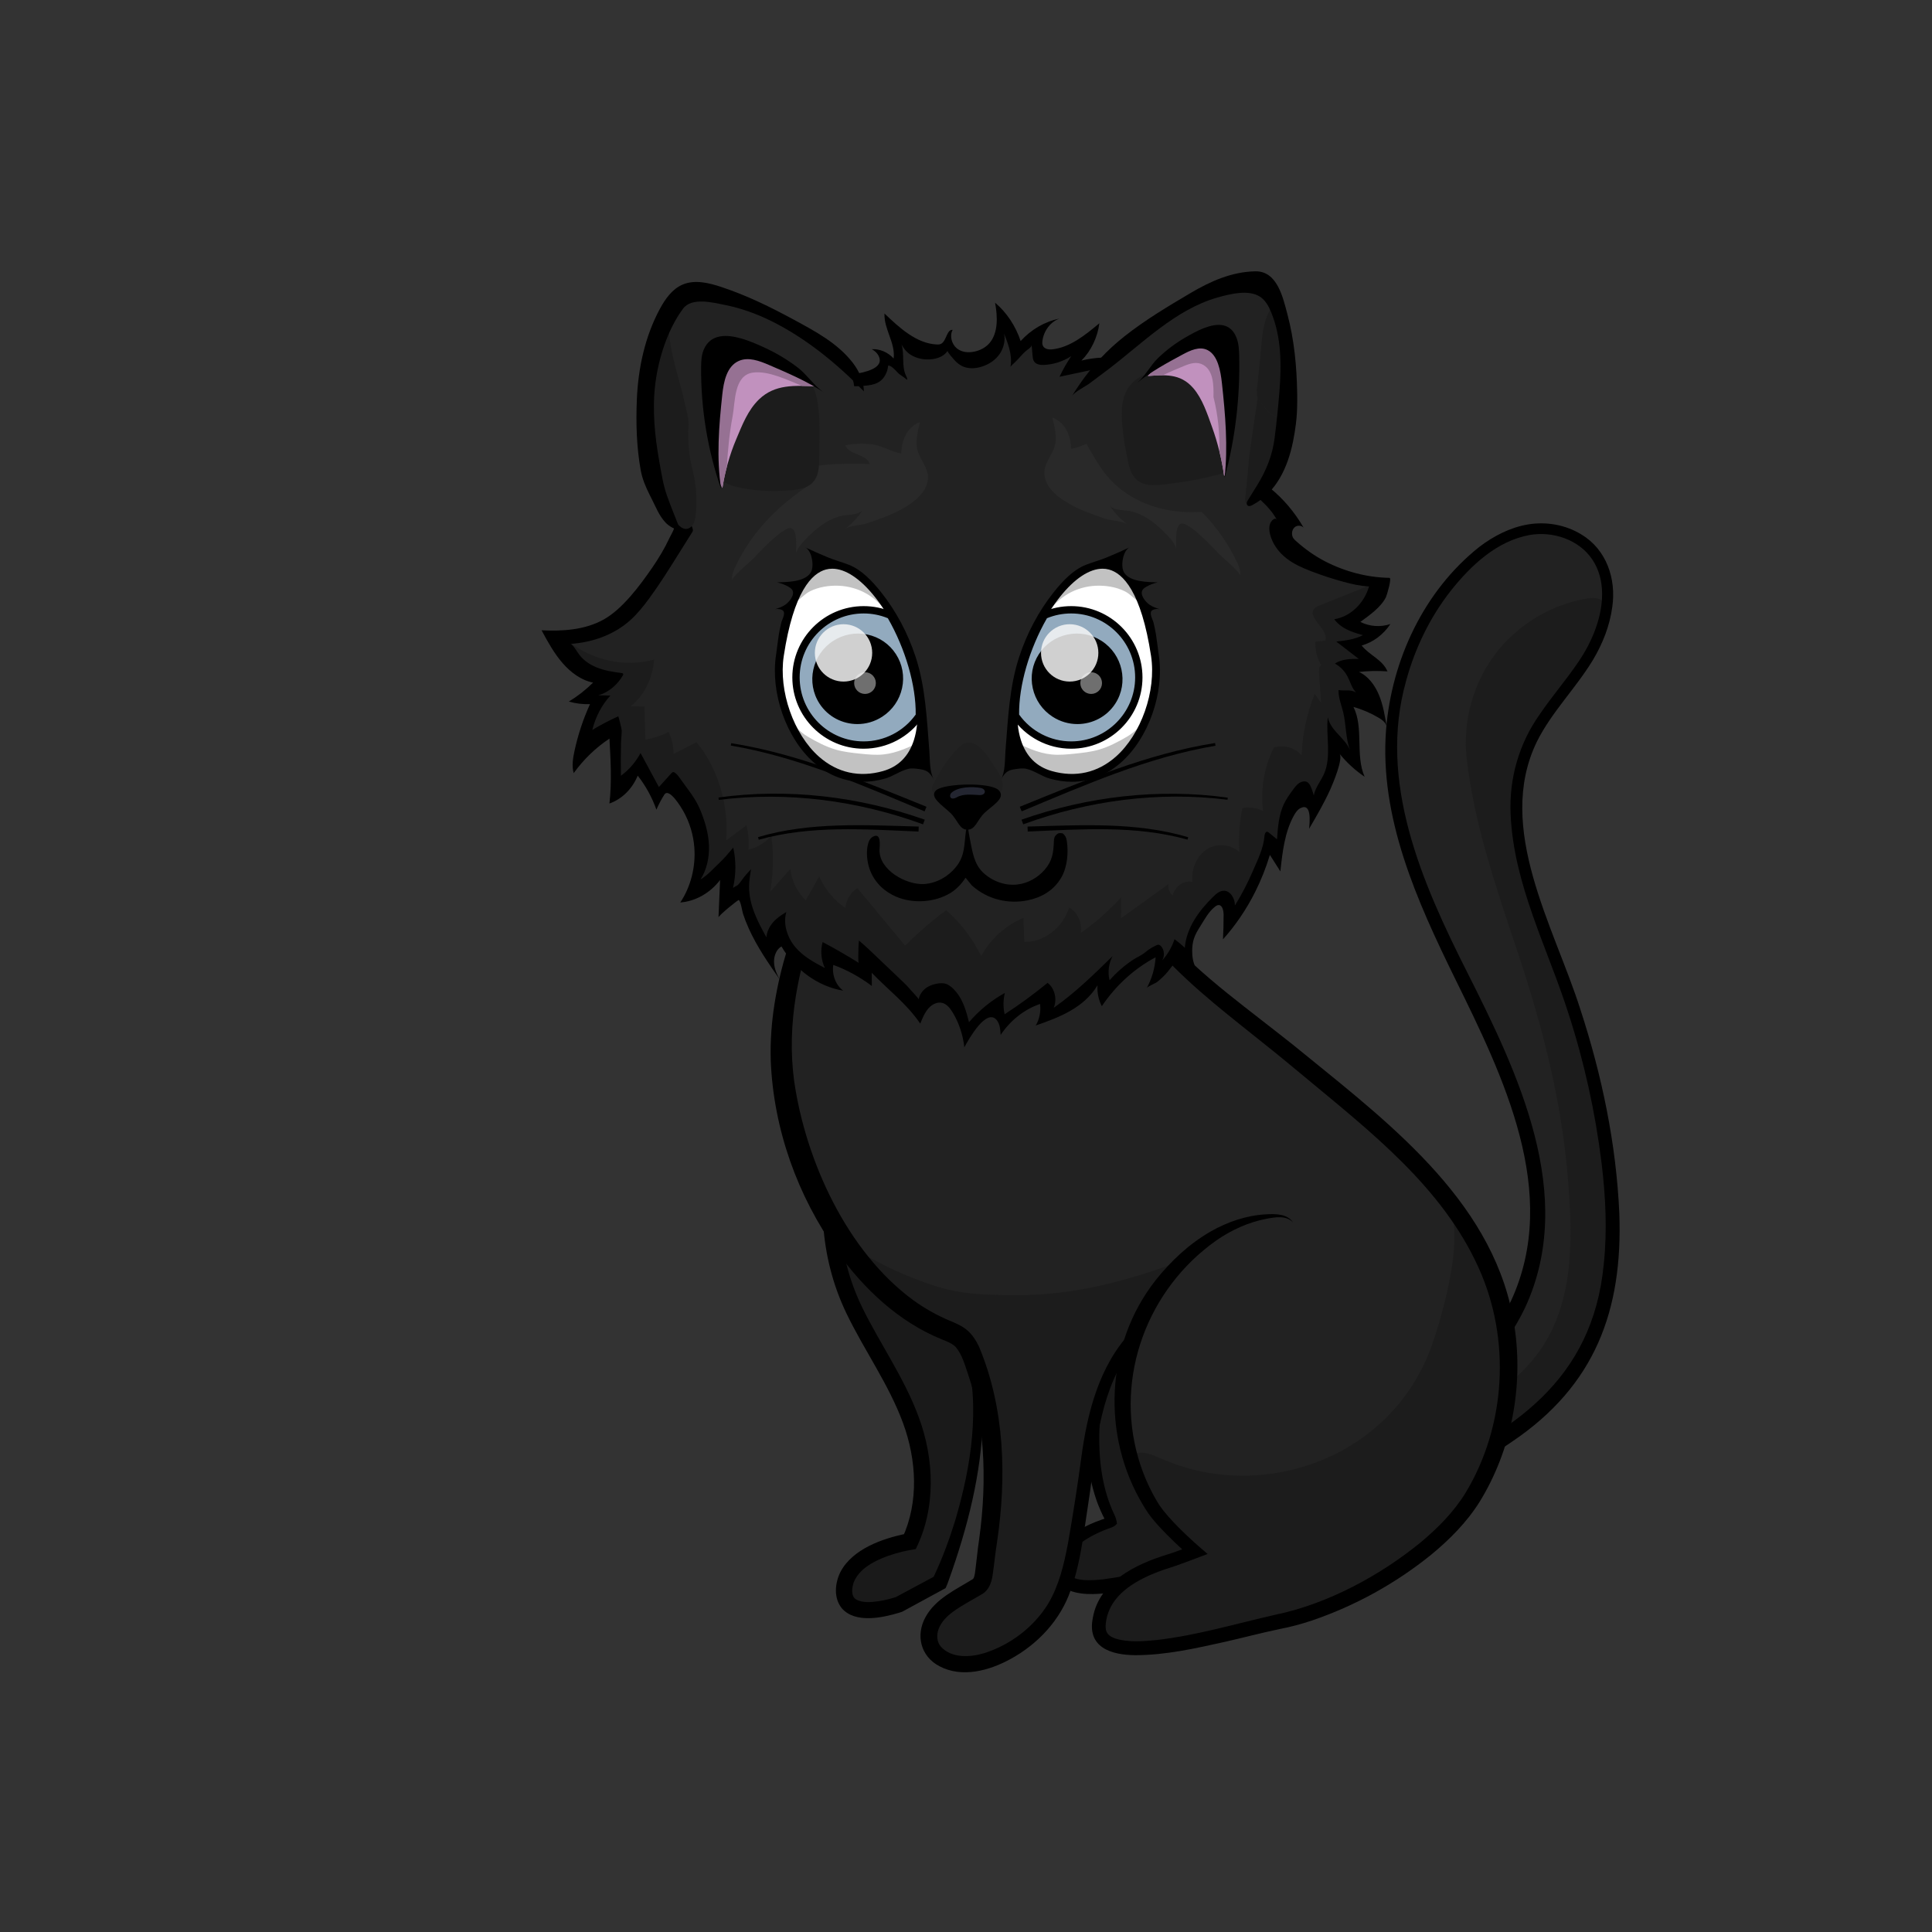 <?xml version="1.0" encoding="UTF-8"?> <svg xmlns="http://www.w3.org/2000/svg" xmlns:xlink="http://www.w3.org/1999/xlink" version="1.1" id="" x="0px" y="0px" viewBox="0 0 2304 2304" style="enable-background:new 0 0 2304 2304;" xml:space="preserve"><rect x="0" y="0" width="2304" height="2304" fill="#333333" stroke="none"/> <g class="tail"> <g id="tail_x2F_slim" style="transform-origin: 1152px 921.6px; transform: skewY(-0.264deg) skewX(-1.309deg);"> <g> <path style="fill:#222222;" d="M1742.228,1162.794c-42.558-86.243-84.887-177.79-83.1-275.306 c1.398-76.296,31.359-151.567,81.799-205.496c22.612-24.176,50.291-44.667,81.827-50.217c31.536-5.55,67.151,6.716,83.998,35.787 c20.99,36.218,7.326,84.437-15.072,119.676c-22.397,35.238-52.985,64.848-69.421,103.668 c-37.988,89.726,10.229,191.157,44.012,282.79c24.91,67.564,42.211,138.338,51.411,210.302 c10.16,79.474,9.273,165.179-29.566,233.78c-42.996,75.943-124.282,118.596-198.215,151.48 c11.859-100.738,108.269-153.354,134.265-250.628C1857.655,1393.327,1795.368,1270.48,1742.228,1162.794z"></path></g><g> <path style="fill:#1C1C1C;" d="M1811.865,1141.541c-25.856-78.006-54.039-157.396-62.839-238.001 c-4.691-42.967,7.412-87.547,33.187-122.243c25.775-34.696,64.962-59.156,107.453-67.073c5.881-1.096,12.116-1.858,17.713,0.253 c23.507,8.863-7.648,60.094-15.698,72.76c-22.397,35.238-52.984,64.848-69.42,103.668 c-37.988,89.726,10.229,191.157,44.012,282.79c24.91,67.564,42.211,138.338,51.411,210.302 c10.16,79.474,9.273,165.179-29.566,233.78c-39.51,69.787-122.348,126.299-197.787,150.833 c0.934-17.462,2.977-34.671,16.894-46.043c37.351-30.521,80.467-57.411,114.066-93.375c57.09-61.11,54.76-146.514,48.437-224.448 C1862.435,1314.823,1840.179,1226.963,1811.865,1141.541z"></path></g><g> <g> <path d="M1734.91,1166.405c-45.035-91.878-90.104-191.382-81.942-296.318c6.69-83.147,45.151-165.532,111.197-217.878 c16.966-12.939,36.749-23.2,58.025-26.795c21.729-3.643,44.748,0.374,63.585,11.921c30.026,17.916,41.797,52.939,36.963,86.364 c-2.991,22.629-11.543,44.047-23.17,63.493c-20.593,33.917-49.435,62.263-66.937,97.621 c-49.676,102.891,20.653,220.074,52.056,319.007c25.642,78.547,42.749,160.292,46.427,242.986 c4.305,116.078-29.016,205.556-127.656,272.282c-39.478,27.258-82.533,47.366-125.703,66.617c0,0,2.217-17.617,2.217-17.617 c3.354-28.781,14.314-56.476,29.1-81.059c28.35-47.604,68.875-86.377,92.854-135.578 C1861.45,1422.679,1792.367,1283.187,1734.91,1166.405L1734.91,1166.405z M1749.547,1159.182 c60.751,120.426,131.203,266.549,69.144,400.375c-23.816,50.103-65.068,90.47-92.795,137.411 c-13.422,22.671-23.127,47.326-26.06,73.456c0.002,0.006-13.995-10.306-13.996-10.305 c118.141-51.179,213.566-113.966,226.709-252.538c4.279-40.08,2.254-80.71-2.624-120.762 c-7.465-60.495-20.654-120.337-39.509-178.319c-24.881-78.052-65.212-153.322-68.918-237.035 c-2.03-43.008,9.939-84.78,34.959-119.965c14.72-21.635,31.277-40.594,45.607-61.806c8.349-12.216,15.467-25.447,20.504-39.34 c9.786-26.551,12.761-58.452-3.515-82.875c-15.831-23.896-46.964-34.254-74.729-29.502c-39.45,7.156-70.172,36.274-94.413,66.795 c-24.719,31.587-42.521,68.464-53.048,107.127C1642.859,932.302,1695.836,1052.813,1749.547,1159.182L1749.547,1159.182z"></path></g></g></g> <g id="Calque_1"> </g> </g> <g class="body"> <g id="body_x2F_slim" style="transform-origin: 1152px 921.6px; transform: skewY(-0.18deg) skewX(-0.892deg);"> <g> <path style="fill:#1C1C1C;" d="M1317.16,1042.008h-316.088c-13.893,21.455-25.962,44.006-36.329,67.326 c42.597,22.163,96.897,37.923,165.976,43.959c91.798,8.021,160.095-5.71,211.464-30.934 C1327.87,1098.127,1318.744,1071.597,1317.16,1042.008z"></path></g><g> <g> <path style="fill:#1A1A1A;" d="M1018.317,1561.683c20.762,43.155,48.602,81.791,66.102,126.881 c17.5,45.09,23.672,99.706,0.755,149.809c0,0-74.834,11.149-78.418,55.329c-3.584,44.18,65.385,19.608,65.385,19.608 l48.307-26.087c0,0,74.58-164.896,33.629-286.412c-40.951-121.516-30.198-254.056,40.704-345.151 c70.902-91.094-34.063-121.012-34.063-121.012l-75.857,24.067C1005.232,1286.205,957.724,1435.741,1018.317,1561.683z"></path></g><g> <g> <path d="M1027.328,1557.347c21.508,44.516,51.071,85.465,68.371,132.826c18.614,50.073,20.638,108.466-3.635,157.192 c-5.073,0.793-10.92,1.806-15.898,3.033c-20.769,5.211-50.156,15.587-58.181,36.885c-2.078,6.5-3.352,16.106,2.9,20.137 c7.805,4.282,17.743,3.38,27.263,2.045c6.149-0.95,12.412-2.473,18.398-4.304c0.619-0.172,1.804-0.591,2.412-0.783 c0,0-1.323,0.589-1.323,0.589s48.38-25.952,48.38-25.952s-4.067,4.364-4.067,4.364c0.859-1.693,1.784-3.622,2.658-5.469 c9.696-20.805,17.641-42.422,24.435-64.348c19.316-65.16,30.502-136.46,12.39-203.005 c-40.753-117.954-38.328-259.943,41.328-361.355c15.668-20.928,29.135-50.969,12.729-74.975 c-10.341-15.045-27.646-24.336-44.971-29.345c0,0-1.358-0.353-1.358-0.353s-0.656-0.156-0.656-0.156 c-0.216-0.05-0.424-0.094-0.526-0.106c0,0,5.765-0.085,5.765-0.085s-75.857,24.067-75.857,24.067s5.457-4.234,5.457-4.234 C1022.2,1278.31,965.464,1427.475,1027.328,1557.347L1027.328,1557.347z M1009.306,1566.018 c-65.225-136.112-7.767-292.868,67.074-412.6c0,0,1.947-3.121,1.947-3.121c0,0,3.51-1.114,3.51-1.114 s75.857-24.067,75.857-24.067s2.906-0.922,2.906-0.922c5.497,1.469,10.677,4.025,15.742,6.509 c57.24,29.405,63.299,75.668,25.254,125.081c-76.013,94.251-81.111,228.127-43.689,339.492c1.549,4.78,3.544,10.549,4.85,15.373 c7.225,26.016,9.824,53.221,9.408,80.101c-1.499,66.554-18.57,131.749-40.865,194.129c-1.232,3.467-2.135,5.743-3.623,9.033 c0,0-2.795,1.519-2.795,1.519s-48.234,26.221-48.234,26.221s-0.68,0.37-0.68,0.37s-0.644,0.219-0.644,0.219 s-1.601,0.546-1.601,0.546c0,0-1.496,0.483-1.496,0.483c-20.162,6.09-52.418,12.926-68.275-5.281 c-10.106-12.325-8.296-30.358-1.5-43.756c14.542-27.072,49.734-39.382,78.021-45.185c0.803-0.181,2.419-0.417,3.228-0.567 c0,0-7.62,5.731-7.62,5.731c19.893-43.118,16.979-93.183,0.823-137.207C1059.802,1650.566,1030.876,1610.842,1009.306,1566.018 L1009.306,1566.018z"></path></g></g><path style="fill:#1A1A1A;" d="M1326.243,1814.74c-29.763,9.378-63.564,26.756-61.604,57.093 c1.921,29.725,54.646,19.784,70.96,17.224c19.299-3.028,39.927-6.519,58.464-13.163c17.09-6.126,36.735-9.986,52.68-19.147 c13.208-7.589,24.518-19.929,28.905-35.273c3.668-12.829,2.324-26.605,0.946-39.94c-2.85-27.575-5.7-55.149-8.55-82.724 c-3.702-35.816-7.405-71.643-12.46-107.269c-1.97-13.887-4.744-28.929-14.693-38.088c-12.146-11.183-30.277-9.477-46.005-6.216 c-23.311,4.833-45.182,13.466-61.166,33.079c-17.112,20.996-24.132,54.883-27.494,81.885 C1297.099,1735.525,1308.603,1783.479,1326.243,1814.74z"></path><g> <path d="M1332.037,1817.027c-0.949,1.151-2.328,2.466-3.948,3.386c-2.212,1.248-4.599,1.789-6.909,2.742 c-6.795,2.553-13.541,5.534-19.852,9c-9.882,5.511-19.532,12.232-25.236,22.125c-3.468,6.113-4.99,13.547-3.15,20.371 c4.571,12.293,30.662,10.019,41.704,8.886c19.138-2.587,39.797-6.112,58.45-10.711c7.154-1.788,14.11-4.076,20.99-6.586 c11.818-4.099,24.61-7.4,35.578-11.811c15.807-5.915,30.31-16.972,35.952-33.253c4.456-12.814,2.226-28.639,0.757-42.771 c-0.997-9.526-3.712-35.402-4.745-45.269c-4.92-44.308-9.816-99.071-16.196-142.76c-1.696-10.361-3.366-21.559-10.674-29.205 c-8.874-8.66-22.737-7.175-34.408-5.221c-13.767,2.526-27.628,6.427-39.712,13.503c-11.76,6.719-21.441,16.751-27.793,28.686 c-12.386,23.688-16.625,50.683-19.678,77.055c-3.779,36.482-3.75,74.401,7.347,109.649c2.173,6.953,4.817,13.746,7.894,20.347 c0,0,0.186,0.415,0.186,0.415s0.093,0.207,0.093,0.207s0.177,0.355,0.177,0.355 C1330.544,1809.428,1331.636,1813.579,1332.037,1817.027L1332.037,1817.027z M1320.449,1812.454 c-1.242-0.5-2.014-0.279-2.874-0.67c-0.096-0.07-0.181-0.142-0.245-0.249c0,0-0.11-0.221-0.11-0.221 c-3.683-7.169-6.918-14.565-9.603-22.164c-13.566-39.449-14.472-82.12-10.236-123.246c3.311-30.846,9.284-65.029,28.507-90.424 c16.362-21.354,41.338-32.38,67.064-37.621c16.96-3.691,37.102-5.167,51.771,6.079c15.812,11.972,18.884,32.955,21.339,51.133 c3.461,25.03,6.455,50.611,9.108,75.631c2.851,27.894,8.005,78.267,10.79,105.681c1.322,13.202,2.952,26.947,0.645,40.405 c-3.221,20.448-17.332,38.082-35.08,48.126c-13.831,7.914-30.063,11.991-44.574,16.379c-9.814,3.02-19.546,6.652-29.529,8.896 c-14.68,3.685-30.697,5.849-45.552,8.118c-18.257,2.501-39.209,5.246-56.861-1.687c-9.902-3.866-17.328-12.675-17.922-23.578 c-1.025-12.091,3.585-24.288,11.531-33.295c13.534-15.39,32.974-23.672,52.023-29.806c0,0,0.465-0.147,0.465-0.147l0.233-0.074 c0.09-0.028,0.175-0.057,0.077-0.019C1320.521,1810.112,1320.103,1811.431,1320.449,1812.454L1320.449,1812.454z"></path></g><g> <path style="fill:#222222;" d="M1525.674,1933.738c76.653-15.109,187.565-78.37,230.426-148.053 c42.86-69.683,54.616-160.287,31.118-239.835c-36.279-122.813-143.545-202.325-238.685-281.192 c-95.139-78.868-228.659-160.22-226.865-289.012c0,0-294.601-21.6-294.605-21.6c-4.858-0.356-22.246,34.808-25.076,39.818 c-7.737,13.695-14.85,27.793-21.333,42.215c-12.987,28.893-23.435,59.082-31.332,90.007 c-9.207,36.058-16.423,75.51-19.898,112.637c-3.563,38.068,8.124,86.402,18.27,122.663c12.961,46.32,34.615,87.803,65.198,122.79 c19.807,22.66,35.185,49.811,57.024,70.443c22.966,21.696,56.198,23.086,77.364,46.023 c15.547,16.847,20.332,41.594,24.421,64.867c8.13,46.275,16.292,93.428,11.032,140.177c-1.43,12.708-5.506,24.964-5.083,37.608 c0.439,13.12-3.253,26.69-9.634,37.83c-14.157,24.715-46.582,29.663-57.546,56.657c-6.114,15.052-1.943,28.979,10.65,38.377 c33.022,24.643,104.257-7.17,135.11-56.758c4.559-7.328,7.694-15.651,10.512-23.88c14.83-43.305,21.549-90.289,28.183-135.674 c7.169-49.043,14.135-102.38,45.214-141.996c-4.61,44.582,1.1,90.195,15.676,132.197c7.29,21.007,16.802,41.137,28.368,59.819 c5.639,9.109,11.766,17.873,18.355,26.221c7.587,9.611,12.715,11.527,24.183,14.336c0,0-112.56,28.783-116.334,87.763 S1472.733,1944.174,1525.674,1933.738z"></path></g><g> <path style="fill:#1C1C1C;" d="M1276.666,1861.651c8.339-33.371,13.323-68.031,18.26-101.806 c6.363-43.53,13.269-85.712,33.43-124.67c11.461-22.146,23.2-44.133,34.798-66.198c5.349-10.176,22.128-56.82,31.624-60.16 c-66.551,23.409-124.846,37.3-195.477,35.697c-29.898-0.679-54.166-1.4-83.874-10.886 c-32.763-10.462-64.403-24.963-94.057-43.184c13.439,27.172,34.919,49.022,58.729,66.218 c20.088,14.508,54.415,23.331,70.244,42.304c12.966,15.541,17.909,46.906,21.359,66.543 c8.13,46.275,16.292,93.428,11.032,140.177c-1.43,12.708-5.506,24.964-5.083,37.608c0.439,13.12-3.253,26.69-9.634,37.83 c-14.157,24.715-46.582,29.663-57.546,56.657c-6.114,15.052-1.943,28.979,10.65,38.377c33.022,24.643,104.257-7.17,135.11-56.758 c4.559-7.328,7.694-15.651,10.512-23.88C1270.536,1884.441,1273.799,1873.122,1276.666,1861.651z"></path></g><g> <path style="fill:#1C1C1C;" d="M1525.674,1933.738c76.653-15.109,187.565-78.37,230.426-148.053 c42.86-69.683,54.616-160.287,31.118-239.835c-12.033-40.734-36.748-85.51-64.725-116.21 c29.309,32.161-2.944,141.062-15.113,175.161c-48.48,135.853-204.684,188.434-324.992,133.581 c-11.344-5.172-27.132-10.54-33.785,0.572c-8.796,14.691,8.385,22.664,14.876,31.722c8.322,11.613,13.055,26.829,20.706,39.187 c5.639,9.109,11.766,17.873,18.355,26.221c7.587,9.611,12.715,11.527,24.183,14.336c0,0-112.56,28.783-116.334,87.763 S1472.733,1944.174,1525.674,1933.738z"></path></g><g> <path d="M1031.029,939.789c-2.049,6.078-8.962,26.01-10.724,31.144c-2.905,8.421-6.504,16.526-9.619,24.75 c-2.248,6.303-4.659,12.493-7.072,18.579c-22.933,56.289-44.607,113.347-54.465,173.231c-5.475,33.586-6.651,67.604-2.134,101.31 c13.637,95.39,62.988,203.646,142.061,261.723c13.533,9.755,28.072,17.994,43.402,24.414c6.277,2.587,14.474,6.015,20.384,10.959 c6.438,5.18,11.354,13.037,14.659,20.072c30.786,73.447,33.032,155.496,21.46,233.323c-2.105,12.904-3.282,26.177-5.244,39.246 c-1.197,8.505-4.567,18.266-13.142,22.848c-11.439,6.775-23.883,13.179-34.251,20.832c-7.279,5.322-13.841,12.057-17.023,20.464 c-2.6,7.036-2.267,15.302,2.826,21.165c12.677,13.765,34.536,12.736,51.334,7.685c31.104-9.769,59.368-31.105,76.448-58.932 c13.025-21.928,18.839-46.482,23.625-71.697c5.855-33.34,11.671-70.132,16.116-103.774c7.13-52.923,21.269-108.386,58.926-148.49 c0,0,9.797,9.106,9.797,9.106c-41.32,45.125-49.965,108.923-56.646,167.576c-1.888,15.354-5.378,36.841-7.583,52.322 c-4.033,26.621-7.876,52.944-17.306,78.729c-12.25,35.632-39.231,64.405-72.007,82.216 c-25.142,13.719-57.698,22.729-84.589,8.405c-22.341-11.685-28.501-36.823-16.533-58.561 c12.136-22.233,36.68-32.916,56.842-45.57c2.227-3.571,2.302-9.116,3.004-13.846c0.47-3.475,1.149-9.325,1.525-12.886 c0.644-6.132,1.55-13.624,2.513-19.932c5.042-36.169,6.847-72.925,4.196-109.308c-2.216-29.74-7.594-59.148-17.108-87.374 c-4.002-11.405-7.166-23.865-14.828-32.992c-0.576-0.64-1.442-1.465-2.121-1.999c-4.311-3.297-8.685-4.84-14.509-7.256 c-51.366-20.736-92.973-60.177-124.893-104.622c-47.361-66.349-75.993-146.402-79.199-228.012 c-1.387-45.257,6.75-90.44,19.96-133.479c14.701-49.192,36.354-94.948,56.81-141.514c4.436-10.05,9.264-19.77,13.147-29.966 c0,0,9.953-24.399,9.953-24.399S1031.029,939.789,1031.029,939.789L1031.029,939.789z"></path></g><g> <path d="M1541.91,1457.678c-8.118-8.48-20.938-6.202-31.305-4.294c-21.735,4.156-42.033,13.39-60.113,25.927 c-81.903,57.802-121.084,162.122-93.161,259.017c5.665,19.534,13.881,38.421,24.665,55.69 c6.699,10.014,15.187,19.045,23.72,27.707c7.778,7.831,16.049,15.514,24.34,22.746c0,0,10.074,8.75,10.074,8.75 c-6.161,2.289-18.749,7.032-24.922,9.331c-3.455,1.227-9.066,3.419-12.647,4.635c-8.443,2.685-16.607,5.257-24.755,8.561 c-25.629,10.172-53.455,27.07-58.459,56.175c-1.984,10.865-1.35,18.093,11.12,22.219c15.724,4.732,32.804,3.213,49.161,1.626 c48.188-5.516,94.711-19.623,142.055-30.284c61.792-12.905,123.986-46.472,172.682-86.251 c20.505-17.138,39.372-36.22,53.341-58.878c48.283-79.68,54.188-183.139,15.822-267.975 c-43.289-96.654-129.839-163.361-209.543-229.672c-11.752-9.664-29.047-24.208-40.955-33.544 c-83.364-67.413-193.136-144.077-197.91-261.55c-0.305-13.623,0.315-27.404,2.417-40.871c0,0,11.884,1.518,11.884,1.518 c-3.803,33.98,0.482,69.012,14.87,100.213c6.991,15.629,16.026,30.277,26.194,44.077 c42.205,56.092,100.317,97.344,155.204,140.588c10.489,8.188,21.054,16.538,31.331,25.019 c105.882,86.112,228.152,180.242,249.183,324.561c10.54,71.336-3.696,146.494-41.559,208.041 c-15.257,24.479-35.969,45.269-57.976,63.382c-42.27,34.164-90.391,60.754-141.827,78.304 c-12.824,4.331-26.214,7.877-39.568,10.431c-21.526,4.532-42.796,10.187-64.452,15.088 c-35.091,7.806-70.623,15.892-106.904,15.923c-28.993-0.183-57.99-9.359-50.599-44.871c7.517-42.393,50.733-63.432,87.897-74.946 c0,0,3.234-1.009,3.234-1.009c1.054-0.329,2.276-0.681,2.928-0.916c0,0,6.105-2.19,6.105-2.19 c3.711-1.295,14.735-5.481,18.639-6.893c0,0-2.378,13.412-2.378,13.412c-13.088-11.442-25.553-23.193-37.354-35.968 c-5.916-6.467-11.949-13.552-16.557-21.236c0,0-2.288-3.749-2.288-3.749c-50.307-82.897-45.544-192.839,14.97-269.276 c18.199-22.789,39.886-43.075,65.264-57.637c20.153-11.549,42.956-19.271,66.181-20.492 C1521.001,1447.521,1535.093,1447.384,1541.91,1457.678L1541.91,1457.678z"></path></g></g></g> <g id="Calque_1"> </g> </g> <g class="face"> <g id="face_x2F_car-hairy" style="transform-origin: 1152px 921.6px; transform: rotate(-10deg);"> <g> <path style="fill:#222222;" d="M1314.694,1162.81c-17.74,22.304-41.321,38.674-67.015,46.525 c-0.09-6.653-0.181-13.306-0.271-19.959c-17.396,2.982-33.883,12.313-46.368,26.242c-0.998,1.113-2.157,2.341-3.561,2.253 c-1.078-0.068-1.979-0.908-2.766-1.738c-3.59-3.778-6.643-8.198-9.01-13.042c-12.872,7.09-24.407,17.224-33.634,29.548 c-3.493-18.119-19.621-47.094-38.871-44.71c-8.08,1.001-15.84,7.122-18.169,15.87c-16.354-15.678-32.709-31.356-49.063-47.034 c-5.438-5.213-11.859-10.765-18.928-9.563c0.8,3.62,0.607,7.51-0.547,11.008c-10.737-8.985-23.988-14.121-37.373-14.487 c-2.354,7.084-3.165,14.807-2.345,22.312c-22.409-13.276-46.4-28.682-55.933-55.046c-7.587,4.508-13.512,12.427-16.161,21.597 c-14.83-21.837-30.236-45.28-32.387-72.638c-5.42,5.062-11.46,9.285-17.897,12.513c2.215-12.447,1.361-25.566-2.441-37.519 c-8.8,11.959-20.286,21.404-33.093,27.215c3.239-19.622,6.03-39.573,4.594-59.464c-0.958-13.274-3.918-26.545-9.544-38.324 c-4.146-8.68-11.641-23.452-20.32-27.12c-7.308-3.088-14.693,3.834-20.085,10.178c-4.315-8.485-8.631-16.97-12.946-25.454 c-0.76-1.494-1.635-3.101-3.079-3.677c-2.085-0.833-4.244,0.839-5.959,2.41c-8.212,7.528-16.424,15.056-24.636,22.584 c-4.51-13.384-2.886-28.216-2.756-42.526c0.068-7.423-0.369-15.185-3.703-21.596c-3.334-6.41-10.366-10.949-16.64-8.613 c-6.716,2.501-9.741,11.185-15.247,16.174c3.888-17.028,8.744-33.776,14.53-50.108c-4.198-2.433-8.737-4.122-13.398-4.983 c9.849-4.975,18.473-12.972,24.686-22.894c-17.615-2.651-34.33-12.313-46.488-26.873c-5.518-6.609-10.354-15.451-8.457-24.257 c24.08,1.935,48.679-5.534,68.613-20.831c21.17-16.246,36.426-40.281,51.222-63.8c5.705-9.068,11.41-18.136,17.116-27.204 c4.007-6.369,8.221-13.825,6.594-21.408c-0.641-2.987-2.17-5.73-2.377-8.794c-0.411-6.064,7.999-10.235,11.663-13.032 c5.997-4.58,12.081-9.015,18.132-13.505c11.751-8.721,23.451-17.615,34.155-27.932c3.843-3.704,7.698-7.42,11.091-11.643 c5.029-6.259,8.954-13.515,12.848-20.722c0.497-0.919,0.971-2.184,0.316-2.969c-0.405-0.486-1.069-0.528-1.661-0.519 c-2.829,0.045-5.653,0.518-8.372,1.4c6.633-11.262,16.359-17.661,26.217-24.832c10.765-7.831,21.637-15.475,32.613-22.926 c3.37-2.288,7.855-5.628,11.661-6.775c1.205-0.363,2.477-0.204,3.724-0.223c3.684-0.053,7.196-1.653,10.568-3.319 c3.422-1.691,6.806-3.477,10.149-5.355c1.143-0.642,2.317-1.328,3.113-2.449c0.714-1.004,1.06-2.266,1.611-3.391 c3.379-6.893,12.944-4.492,18.681-4.604c8.557-0.168,17.116-0.335,25.674-0.503c5.075-0.1,10.458-0.3,14.701-3.431 c6.008-4.434,7.861-13.215,9.225-21.143c3.674,3.771,8.086,6.629,12.832,8.314c1.132-12.411,2.264-24.822,3.396-37.233 c6.94,4.969,13.96,9.982,21.732,13.023c7.82,3.061,16.151,4.026,24.404,4.799c8.679,0.813,17.092,2.082,24.481,7.584 c6.863,5.111,13.028,10.237,21.979,8.826c8.138-1.283,13.436-7.99,19.564-13.358c6.657-5.833,9.02-19.222,9.319-28.164 c0.022-0.655,0.054-1.373,0.448-1.856c0.958-1.176,2.619,0.184,3.447,1.477c5.718,8.922,10.289,18.77,13.527,29.144 c5.536-9.674,12.745-18.926,22.478-22.496c-1.008,0.37-1.513,7.967-1.547,9.13c-0.093,3.313,0.918,5.551,1.808,8.554 c1.569,5.29,2.1,10.471,7.931,11.977c4.867,1.257,9.864-0.874,14.497-2.966c10.481-4.732,20.962-9.465,31.444-14.198 c-2.651,9.463-6.688,18.435-11.9,26.444c14.731-4.368,30.213-5.514,45.327-3.358c-4.09,1.82-4.071,8.984-0.928,12.442 c3.142,3.458,7.885,4.15,12.272,4.526c21.67,1.86,43.457,0.485,65.109-1.623c-3.508,3.735-3.079,10.465-0.37,14.961 c2.708,4.497,7.091,7.291,11.316,9.927c10.518,6.562,21.036,13.124,31.554,19.686c8.928,5.57,18.134,11.407,24.235,20.606 c-3.668-2.32-8.179,2.877-7.667,7.57c0.512,4.693,3.943,8.216,7.205,11.205c13.507,12.38,28.015,23.38,43.288,32.822 c-6.26,0.859-8.432,10.693-5.535,16.984c2.897,6.291,8.682,10.068,13.569,14.544c6.406,5.868,11.593,13.405,15.033,21.848 c1.862,4.569,0.058,8.551,0.367,13.438c0.317,5.013,1.572,9.912,3.469,14.452c3.891,9.319,10.436,17.23,18.104,22.795 c13.482,9.785,29.684,13.377,45.448,16.777c13.967,3.012,27.934,6.024,41.901,9.036c0.491,0.106,1.032,0.247,1.319,0.707 c0.308,0.494,0.205,1.163,0.083,1.75c-4.238,20.341-17.09,38.193-33.912,47.102c8.721,3.48,17.442,6.96,26.163,10.44 c-4.658,8.31-12.54,14.248-21.152,15.936c6.584,5.736,11.957,13.213,15.562,21.651c-5.568-0.913-11.424,0.613-16.066,4.186 c8.947,12.215,15.17,26.927,17.949,42.433c-6.143-4.322-14.216-4.958-20.836-1.641c1.805,23.534,3.609,47.068,5.413,70.6 c-3.941-4.759-7.883-9.517-11.823-14.276c-1.622-1.959-4.551-6.855-7.119-7.067c-3.062-0.253-5.26,5.277-5.993,7.934 c-1.056,3.828-1.13,7.894-1.434,11.888c-1.418,18.639-8.169,36.72-19.013,50.92c-0.345,0.451-0.759,0.935-1.288,0.947 c-0.528,0.013-0.96-0.448-1.309-0.892c-1.688-2.148-2.986-4.676-4.823-6.664s-4.477-3.409-6.923-2.598 c-1.348,0.447-2.46,1.509-3.461,2.617c-3.419,3.782-6.03,8.377-8.452,13.031c-8.045,15.464-14.338,32.076-18.679,49.31 c-0.357,1.418-0.919,3.082-2.204,3.38c-2.504,0.581-3.198-4.333-5.638-5.197c-2.467-0.875-4.126,2.712-5.003,5.447 c-3.294,10.275-10.677,18.127-15.802,27.409c-4.377,7.928-7.077,16.856-10.737,25.229c-3.66,8.373-8.59,16.52-15.896,20.955 c-1.438,0.872-3.394,1.514-4.559,0.227c-0.778-0.859-0.836-2.217-0.912-3.439c-0.216-3.459-0.971-6.875-2.221-10.045 c-6.606-16.753-25.691,9.49-30.576,16.78c-9.059,13.518-14.801,29.881-16.053,46.765c-4.187-5.811-12.574-5.621-18.168-1.57 s-9.029,10.872-12.127,17.488c-1.16-5.256-2.32-10.511-3.481-15.767c-0.296-1.341-0.684-2.826-1.751-3.515 c-1.212-0.782-2.733-0.191-4.018,0.426c-21.502,10.324-41.383,24.889-58.463,42.828 C1316.11,1174.976,1315.402,1168.893,1314.694,1162.81z"></path><path style="fill:#1C1C1C;" d="M1314.694,1162.81c-17.74,22.304-41.321,38.674-67.015,46.525 c-0.09-6.653-0.181-13.306-0.271-19.959c-17.396,2.982-33.883,12.313-46.368,26.242c-0.998,1.113-2.157,2.341-3.561,2.253 c-1.078-0.068-1.979-0.908-2.766-1.738c-3.59-3.778-6.643-8.198-9.01-13.042c-12.872,7.09-24.407,17.224-33.634,29.548 c-3.493-18.119-19.621-47.094-38.871-44.71c-8.08,1.001-15.84,7.122-18.169,15.87c-16.354-15.678-32.709-31.356-49.063-47.034 c-5.438-5.213-11.859-10.765-18.928-9.563c0.8,3.62,0.607,7.51-0.547,11.008c-10.737-8.985-23.988-14.121-37.373-14.487 c-2.354,7.084-3.165,14.807-2.345,22.312c-22.409-13.276-46.4-28.682-55.933-55.046c-7.587,4.508-13.512,12.427-16.161,21.597 c-14.83-21.837-30.236-45.28-32.387-72.638c-5.42,5.062-11.46,9.285-17.897,12.513c2.215-12.447,1.361-25.566-2.441-37.519 c-8.8,11.959-20.286,21.404-33.093,27.215c3.239-19.622,6.03-39.573,4.594-59.464c-0.958-13.274-3.918-26.545-9.544-38.324 c-4.146-8.68-11.641-23.452-20.32-27.12c-7.308-3.088-14.693,3.834-20.085,10.178c-4.315-8.485-8.631-16.97-12.946-25.454 c-0.76-1.494-1.635-3.101-3.079-3.677c-2.085-0.833-4.244,0.839-5.959,2.41c-8.212,7.528-16.424,15.056-24.636,22.584 c-4.51-13.384-2.886-28.216-2.756-42.526c0.068-7.423-0.369-15.185-3.703-21.596c-3.334-6.41-10.366-10.949-16.64-8.613 c-6.716,2.501-9.741,11.185-15.247,16.174c3.888-17.028,8.744-33.776,14.53-50.108c-4.198-2.433-8.737-4.122-13.398-4.983 c9.849-4.975,18.473-12.972,24.686-22.894c-17.615-2.651-34.33-12.313-46.49-26.875c-1.877-2.248-13.211-16.737-7.039-19.206 c2.627-1.051,5.373,0.913,7.664,2.697c29.143,22.686,67.048,30.6,101.502,21.192c-1.36,21.946-11.856,42.962-27.82,55.706 c5.453,0.097,10.905,0.195,16.358,0.291c0.361,13.15,0.722,26.299,1.082,39.449c9.571-1.515,18.942-4.614,27.717-9.166 c3.911,7.982,5.953,17.107,5.868,26.217c9.18-4.644,18.361-9.289,27.541-13.933c25.482,31.266,38.583,74.82,35.206,117.038 c8.096-5.984,16.193-11.969,24.289-17.954c2.287,9.396,3.051,19.256,2.243,28.953c10.344-2.16,20.057-7.989,27.406-16.447 c2.864,22.077,2.413,44.692-1.325,66.604c7.968-9.01,15.936-18.02,23.904-27.03c1.743,14.451,8.453,28.073,18.427,37.409 c5.348-9.463,10.695-18.925,16.043-28.388c7.03,15.416,17.95,28.565,31.152,37.514c1.073-9.851,6.637-18.95,14.438-23.611 c18.958,22.857,37.916,45.713,56.874,68.57c15.334-15.489,31.743-29.636,49.027-42.271c16.937,14.8,31.195,33.452,41.659,54.495 c11.737-20.81,29.775-37.043,50.416-45.37c0.32,9.543,0.641,19.086,0.961,28.629c23.059,0.762,45.709-16.555,53.535-40.929 c9.879,5.157,15.893,18.295,13.878,30.32c17.312-12.201,33.465-26.473,48.099-42.498c-0.011,8.289-0.022,16.579-0.034,24.868 c18.823-13.545,37.647-27.09,56.47-40.635c-0.812,5.034,1.241,10.507,5.017,13.37c2.774-10.903,13.644-18.333,23.54-16.091 c-1.738-15.271,5.443-31.346,17.381-38.911c11.938-7.564,27.901-6.153,38.638,3.416c-1.074-17.504,0.106-35.179,3.491-52.307 c8.287-1.734,17.036-0.57,24.733,3.291c-3.215-25.928,1.443-53.006,13.028-75.721c11.415-3.595,24.41,0.03,33.002,9.206 c0.968-25.17,6.291-50.119,15.582-73.048c2.545,3.472,5.089,6.944,7.634,10.417c-0.838-11.708-1.676-23.415-2.514-35.123 c-0.244-3.405-0.199-7.51,2.358-9.359c2.556-1.849,6.52,3.069,3.818,4.637c-7.257-8.759-11.093-20.976-10.333-32.911 c3.979-0.452,7.959-0.903,11.938-1.354c3.562-14.324-22.363-27.113-13.407-38.068c1.522-1.861,3.73-2.774,5.849-3.622 c19.379-7.758,38.758-15.516,58.137-23.274c16.4-6.565,6.439,12.497,3.026,18.818c-6.299,11.669-15.61,21.327-26.617,27.156 c8.721,3.48,17.442,6.96,26.163,10.44c-4.658,8.31-12.54,14.248-21.152,15.936c6.584,5.736,11.957,13.213,15.562,21.651 c-5.568-0.913-11.424,0.613-16.066,4.186c8.947,12.215,15.17,26.927,17.949,42.433c-6.143-4.322-14.216-4.958-20.836-1.641 c1.805,23.534,3.609,47.068,5.413,70.6c-3.941-4.759-7.883-9.517-11.823-14.276c-1.622-1.959-4.551-6.855-7.119-7.067 c-3.062-0.253-5.26,5.277-5.993,7.934c-1.056,3.828-1.13,7.894-1.434,11.888c-1.418,18.639-8.169,36.72-19.013,50.92 c-0.345,0.451-0.759,0.935-1.288,0.947c-0.528,0.013-0.96-0.448-1.309-0.892c-1.688-2.148-2.986-4.676-4.823-6.664 s-4.477-3.409-6.923-2.598c-1.348,0.447-2.46,1.509-3.461,2.617c-3.419,3.782-6.03,8.377-8.452,13.031 c-8.045,15.464-14.338,32.076-18.679,49.31c-0.357,1.418-0.919,3.082-2.204,3.38c-2.504,0.581-3.198-4.333-5.638-5.197 c-2.467-0.875-4.126,2.712-5.003,5.447c-3.294,10.275-10.677,18.127-15.802,27.409c-4.377,7.928-7.077,16.856-10.737,25.229 c-3.66,8.373-8.59,16.52-15.896,20.955c-1.438,0.872-3.394,1.514-4.559,0.227c-0.778-0.859-0.836-2.217-0.912-3.439 c-0.216-3.459-0.971-6.875-2.221-10.045c-6.606-16.753-25.691,9.49-30.576,16.78c-9.059,13.518-14.801,29.881-16.053,46.765 c-4.187-5.811-12.574-5.621-18.168-1.57s-9.029,10.872-12.127,17.488c-1.16-5.256-2.32-10.511-3.481-15.767 c-0.296-1.341-0.684-2.826-1.751-3.515c-1.212-0.782-2.733-0.191-4.018,0.426c-21.502,10.324-41.383,24.889-58.463,42.828 C1316.11,1174.976,1315.402,1168.893,1314.694,1162.81z"></path><path style="fill:#292929;" d="M1080.455,604.232c-1.304,0.795-2.591,1.548-3.844,2.259c-13.537,7.679-28.34,12.778-42.833,17.652 c-6.909,2.324-20.353,2.346-26.053,6.654c8.371-6.328,15.76-14.29,21.737-23.421c-5.072,7.748-19.905,6.021-27.344,8.063 c-11.813,3.244-22.797,10.24-32.213,18.77c-5.051,4.575-20.871,18.887-20.358,26.867c-0.61-9.482,2.862-37.415-11.55-30.085 c-8.385,4.264-15.005,10.728-22.039,17.199c-6.19,5.694-11.897,11.991-17.762,18.097c-3.353,3.49-25.57,21.795-25.221,25.999 c-0.543-6.534,2.152-12.814,4.972-18.563c21.335-43.487,51.971-71.889,89.393-96.997c-16.947,0.847-33.894,1.693-50.842,2.539 c3.011-6.258,9.208-9.597,15.13-12.116c33.394-14.207,70.007-15.077,105.698-13.799c-4.877-12.472-23.7-10.14-29.336-22.202 c11.398-2.43,23.15-2.651,34.628-0.788c10.947,1.777,21.834,9.206,32.169,10.315c0.183-16.252,7.861-32.086,22.355-37.289 c-2.427,9.653-4.877,19.623-3.78,29.579c1.465,13.284,14.848,24.823,13.237,38.653 C1104.837,586.747,1092.001,597.187,1080.455,604.232z"></path><path style="fill:#292929;" d="M1271.649,598.766c1.304,0.795,2.591,1.548,3.844,2.259c13.538,7.679,28.34,12.778,42.833,17.652 c6.91,2.324,20.353,2.346,26.053,6.654c-8.371-6.328-15.76-14.29-21.736-23.421c5.072,7.748,19.905,6.021,27.344,8.063 c11.813,3.244,22.797,10.24,32.214,18.77c5.051,4.575,20.872,18.887,20.358,26.867c0.61-9.482-2.862-37.415,11.55-30.085 c8.385,4.264,15.005,10.728,22.04,17.199c6.19,5.694,11.897,11.991,17.761,18.097c3.353,3.49,25.57,21.795,25.22,25.999 c0.543-6.534-2.151-12.814-4.972-18.562c-21.335-43.487-51.971-71.889-89.393-96.997c16.947,0.847,33.894,1.693,50.842,2.539 c-3.011-6.258-9.208-9.597-15.131-12.116c-33.394-14.207-70.007-15.077-105.698-13.799c4.877-12.472,23.699-10.14,29.335-22.202 c-11.398-2.43-23.15-2.651-34.628-0.788c-10.946,1.777-21.834,9.206-32.169,10.315c-0.184-16.252-7.86-32.086-22.355-37.289 c2.427,9.653,4.878,19.623,3.78,29.579c-1.465,13.284-14.848,24.823-13.237,38.653 C1247.268,581.281,1260.103,591.72,1271.649,598.766z"></path><path d="M1461.572,495.275c-18.185-14.887-36.775-29.193-57.014-40.15c7.897-2.753,14.598-9.547,17.841-18.09 c-16.22,3.92-32.587,7.772-49.208,8.6c-8.147,0.406-16.345,0.084-24.401-1.411c-1.602-0.297-20.369-5.8-20.736-4.962 c2.226-5.076,6.135-9.193,10.787-11.361c-16.332-2.614-33.082-1.895-49.188,2.111c11.426-11.462,19.142-27.492,21.424-44.506 c-16.997,14.17-35.147,28.857-56.22,31.108c-4.403,0.47-9.902-0.383-11.47-5.029c-0.579-1.714-0.461-3.62-0.202-5.43 c1.723-11.988,9.843-22.525,20.158-26.161c-17.308,3.46-33.63,12.909-46.18,26.737c-6.01-18.081-16.721-34.156-30.471-45.731 c3.08,16.609,3.814,36.083-6.736,48.225c-4.672,5.377-11.074,8.566-17.637,10.021c-7.266,1.61-15.328,1.037-21.312-3.865 c-5.984-4.902-8.889-14.954-4.91-21.97c-7.034-0.861-7.308,13.088-13.685,16.534c-1.703,0.92-3.671,0.949-5.56,0.849 c-23.838-1.262-43.892-19.529-62.055-36.917c-0.839,18.505,13.278,35.277,10.899,53.612c-6.871-7.494-16.569-11.606-26.135-11.081 c4.344,2.365,8.45,6.258,9.468,11.559c4.126,21.491-67.163,21.305-79.09,20.246c5.1,1.965,9.572,5.921,12.468,11.03 c-23.417,8.765-47.248,17.766-67.206,34.08c-18.107,14.801-32.527,35.247-52.215,47.233c9.21-2.948,18.419-5.897,27.629-8.844 c-25.153,36.797-63.573,58.476-100.642,78.938c-1.528,0.844,13.573,12.153,13.751,12.481c2.817,5.189-2.762,12.922-5.222,18.208 c-5.854,12.574-12.893,24.317-20.621,35.543c-14.945,21.712-35.438,49.228-57.694,61.765 c-22.547,12.701-49.595,14.26-74.318,13.02c7.327,13.734,14.953,27.442,24.893,38.918c9.94,11.477,22.474,20.69,36.513,23.468 c-8.836,8.721-18.554,16.315-28.906,22.589c8.233,2.355,16.764,3.391,25.255,3.067c-8.177,17.837-14.438,36.778-18.607,56.286 c-1.825,8.541-3.233,17.627-0.856,25.994c11.871-16.435,26.392-30.448,42.646-41.154c1.465,25.784,2.926,51.761-0.037,77.382 c14.73-5.078,27.326-17.485,33.73-33.227c9.428,11.95,17.01,25.734,22.305,40.552c2.682-6.235,5.836-12.213,9.417-17.849 c5.744-9.039,20.227,15.263,22.914,20.062c7.242,12.935,11.767,27.808,12.906,43.045c1.73,23.132-4.362,46.896-16.779,65.453 c18.144-1.413,35.649-11.303,47.475-26.824c-0.63,14.869-1.26,29.739-1.89,44.609c0.091-2.162,23.169-21.09,24.147-20.659 c2.376,1.048,4.145,13.443,5.042,16.193c1.945,5.963,4.243,11.776,6.789,17.445c9.967,22.186,23.684,41.902,37.293,61.367 c-3.688-6.281-6.78-13.319-7.05-20.836c-0.271-7.518,2.845-15.561,8.864-18.864c16.469,28.184,44,47.881,73.702,52.729 c-8.889-6.372-13.8-19.068-11.881-30.714c16.258,5.926,31.773,14.417,45.946,25.149c-0.039-5.256-0.078-10.512-0.118-15.769 c19.589,20.436,41.301,36.389,57.869,60.65c2.603-6.482,5.294-13.113,9.745-18.17c4.45-5.058,11.099-8.294,17.19-6.352 c5.159,1.644,8.925,6.562,11.929,11.551c7.385,12.268,12.117,26.535,13.679,41.24c5.015-9.295,26.563-48.061,38.9-32.163 c3.583,4.617,4.074,11.219,4.397,17.333c11.693-17.435,28.404-30.554,47-36.896c1.188,8.895-0.699,18.263-5.181,25.717 c27.712-9.607,57.587-20.963,73.713-48.038c-0.584,8.655,1.238,17.495,5.147,24.981c16.777-24.874,39-45.078,64.154-58.327 c-0.827,13.016-4.54,25.787-10.71,36.843c0.918-2.062,9.93-5.492,12.059-7.093c3.786-2.848,7.298-6.136,10.589-9.672 c3.626-3.895,6.597-8.377,10.045-12.425c1.578-1.852,5.969-8.23,7.922-8.686c0.572-0.134,1.127,0.257,1.607,0.63 c5.385,4.17,10.769,8.34,16.153,12.51c-3.058-5.992-4.103-13.058-4.06-19.965c0.031-4.864,0.584-9.762,2.054-14.338 c1.795-5.586,4.887-10.508,7.943-15.355c5.174-8.204,9.504-16.525,16.82-22.459c1.454-1.18,3.081-2.345,4.874-2.28 c4.395,0.16,5.768,6.696,5.777,11.635c0.018,9.754-0.227,19.509-0.738,29.246c15.014-16.695,27.927-35.757,38.314-56.418 c7.087-14.097,12.998-28.939,17.599-44.282c4.177,6.563,8.355,13.125,12.532,19.688c2.456-23.008,5.164-46.851,16.061-66.528 c2.001-3.612,4.42-7.194,7.881-8.922c13.632-6.804,10.995,16.796,10.297,24.631c9.02-15.427,18.112-30.948,25.503-47.461 c2.874-6.422,15.458-36.32,10.818-42.001c8.733,10.691,18.847,19.957,29.925,27.42c-11.361-25.461-0.867-58.473-13.336-83.271 c10.505,2.949,20.69,7.328,30.263,13.009c4.156,2.467,8.609,5.812,9.417,11.013c-2.097-12.962-4.238-26.084-9.161-38.041 c-4.924-11.956-13.018-22.816-23.923-27.668c11.278-1.315,22.657-1.545,33.97-0.685c-5.894-14.136-21.57-19.192-30.776-30.884 c13.59-3.778,25.929-12.996,34.284-25.613c-11.716,3.96-24.681,3.059-35.872-2.493c10.21-7.463,24.547-17.342,30.514-29.499 c1.051-2.141,7.347-22.987,4.248-23.071c-26.476-0.456-52.817-7.311-76.87-19.715c-12.58-6.568-23.957-14.618-34.788-24.368 c-1.131-1.018-2.266-2.066-3.112-3.388c-2.377-3.714-1.818-9.407,1.224-12.448c3.041-3.042,8.141-3.009,11.15,0.073 c-10.545-18.31-24.148-34.388-39.892-47.149c-2.05-1.662-4.327-3.612-4.606-6.435c-0.422-4.267,12.635-5.526,15.825-6.752 c-6.674-5.497-13.9-10.147-21.499-13.831c-5.13-2.487-10.487-4.572-15.059-8.18c-4.467-3.525-7.974-8.341-11.423-13.093 c-3.782-5.213-7.565-10.425-11.347-15.638c8.547,2.612,17.094,5.224,25.641,7.836c-3.93-8.479-11.003-14.458-17.845-20.143 C1470.146,502.345,1465.871,498.794,1461.572,495.275z M1200.424,405.665c3.752,10.384,6.597,21.28,4.619,32.082 c0.259-1.416,3.978-4.29,4.962-5.357c1.642-1.78,3.506-3.38,5.085-5.219c2.974-3.463,6.141-6.797,9.647-9.652 c1.455-1.184,5.745-3.705,5.527-6.224c0.362,4.18,0.724,8.36,1.086,12.541c0.194,2.244,0.412,4.572,1.443,6.507 c2.262,4.244,7.406,5.007,11.807,4.846c11.511-0.418,22.918-4.043,32.918-10.46c-5.228,7.772-9.921,15.997-14.023,24.579 c16.379-3.48,32.758-6.96,49.137-10.441c-2.092,2.413-4.184,4.826-6.276,7.239c-1.806,2.083-3.76,4.76-3.062,7.559 c0.749,3.005,4.006,4.049,6.752,4.526c25.32,4.399,51.436,2.93,76.238-4.289c-3.9,4.495-7.616,9.191-11.133,14.069 c13.224,3.437,25.927,8.022,38.214,14.64c6.236,3.36,12.313,7.081,18.304,10.958c2.88,1.864,5.739,3.77,8.589,5.692 c1.389,0.936,6.308,5.566,7.787,5.303c-3.867,0.689-7.735,1.378-11.603,2.067c-0.88,3.523,1.268,7.023,3.361,9.828 c14.137,18.942,31.615,34.727,51.121,46.168c-3.234,2.766-6.468,5.532-9.702,8.298c-0.823,0.704-1.735,1.62-1.636,2.777 c0.071,0.829,0.651,1.471,1.2,2.032c14.346,14.645,32.18,25.846,42.125,44.537c-2.463-4.628-7.211,1.533-8.141,3.895 c-1.577,4.011-1.212,9-0.162,13.108c3.008,11.766,10.589,21.56,19.534,28.554c8.945,6.993,19.238,11.464,29.549,15.43 c12.791,4.918,25.789,9.161,38.934,12.708c9.867,2.663,19.875,4.943,30.016,5.355c-5.79,20.379-22.599,36.241-41.469,39.135 c5.079,6.983,12.175,11.245,19.825,14.328c4.69,1.89,9.587,3.336,14.357,4.694c-9.882,5.102-20.932,6.4-31.753,7.63 c8.933,6.889,17.866,13.778,26.799,20.666c-9.77-0.069-20.086,0.018-28.503,5.589c6.318,3.325,11.701,8.851,15.217,15.621 c3.289,6.335,5.113,13.901,10.025,18.731c-7.089-3.839-13.512-1.583-20.903-2.75c-0.177,9.23,3.549,17.904,5.675,26.821 c3.484,14.619,2.744,30.436,7.923,44.408c-6.459-14.798-23.121-22.786-26.36-38.86c-1.272,11.256-0.104,22.652,0.242,33.992 c0.346,11.34-0.214,23.087-4.633,33.291c-3.847,8.883-10.514,16.363-12.339,26.026c-1.278-4.524-3.243-11.603-6.435-14.921 c-2.863-2.976-7.874-1.96-10.984,0.125c-2.862,1.919-5.059,4.844-7.188,7.725c-4.128,5.583-8.243,11.258-11.228,17.694 c-5.887,12.688-6.991,27.397-7.986,41.661c-3.181-2.597-6.362-5.193-9.543-7.79c-0.711-0.58-1.484-1.184-2.362-1.193 c-2.21-0.023-2.949,3.254-3.155,5.726c-1.203,14.462-8.137,27.806-13.595,40.606c-6.171,14.47-13.386,28.374-21.568,41.526 c0.108-8.604-5.721-17.744-13.381-17.566c-4.976,0.115-9.227,3.874-12.962,7.568c-16.253,16.075-31.419,36.269-33.444,60.488 c-3.882-3.716-7.971-7.157-12.236-10.298c-3.147,9.563-8.235,18.313-14.767,25.393c3.166-4.897,2.7-12.325-1.047-16.675 c-0.893-1.036-2.02-1.938-3.301-2.031c-1.024-0.074-2.014,0.374-2.958,0.826c-4.784,2.288-8.844,4.751-12.946,8.199 c-4.414,3.711-10.019,5.92-14.786,9.095c-10.09,6.72-19.419,14.882-27.674,24.245c-2.409-9.645-1.036-20.401,3.687-28.898 c-22.43,21.968-44.985,44.039-70.258,61.69c3.477-8.053,2.082-18.243-2.858-25.17c-1.263-1.771-2.757-3.328-4.461-4.582 c-16.472,13.51-33.588,26.03-51.251,37.488c-1.858-8.32-1.762-17.179,0.274-25.446c-15.923,8.725-30.472,20.6-42.777,34.916 c-3.133-12.898-7.051-26.063-15.102-35.91c-3.548-4.339-9.236-9.697-14.624-10.41c-5.788-0.766-13.22,0.919-18.468,3.643 c-5.7,2.958-10.586,8.552-11.822,15.467c0.193-1.077-8.856-10.365-9.97-11.728c-3.356-4.107-7.045-7.61-10.824-11.218 c-12.694-12.118-25.405-24.211-38.129-36.289c-3.985-3.783-8.211-7.422-12.303-11c-0.467,4.564-0.684,9.166-0.672,13.761 c0.005,1.676-0.528,12.301,0.668,13.05c-14.173-8.876-28.617-17.204-43.301-24.963c-2.773,10.183-1.782,21.589,2.69,30.978 c-12.47-6.557-25.237-13.346-34.824-24.446c-9.588-11.1-15.457-27.62-11.152-42.31c-5.537,3.252-11.003,6.854-15.438,11.796 c-4.435,4.942-7.798,11.39-8.298,18.385c-10.309-18.603-20.82-38.602-20.671-60.514c0.048-6.979,1.193-13.883,2.335-20.744 c-4.009,4.275-7.833,8.306-11.158,13.193c-1.412,2.076-2.962,4.13-4.78,5.775c-0.623,0.564-5.522,3.043-5.576,3.271 c3.676-15.639,3.773-32.322,0.281-48.014c-5.33,6.368-10.675,12.752-16.643,18.361c-7.239,6.8-13.94,14.604-22.385,19.6 c7.526-11.691,10.639-26.531,10.051-40.944c-0.612-14.99-5.183-29.498-10.778-42.947c-5.547-13.334-15.811-25.306-23.853-36.796 c-1.755-2.508-3.586-5.065-6.053-6.646c-0.673-0.432-1.441-0.794-2.206-0.65c-0.808,0.151-1.446,0.83-2.029,1.476 c-4.921,5.448-9.842,10.896-14.763,16.345c-7.294-13.519-14.587-27.039-21.88-40.558c-5.854,10.846-13.922,20.175-23.405,27.061 c-0.222-12.909-0.2-25.824,0.068-38.733c0.106-5.104,0.972-10.442,0.858-15.449c-0.034-1.525-3.768-16.834-4.087-16.69 c-10.571,4.781-20.911,10.206-30.961,16.243c3.766-15.473,11.276-29.774,21.511-40.962c-4.771-0.107-9.541-0.214-14.312-0.32 c11.965-3.496,22.656-12.213,29.322-23.908c0.24-0.421,0.485-0.897,0.406-1.389c-0.137-0.857-1.087-1.139-1.857-1.241 c-10.277-1.37-20.649-2.876-30.355-6.912c-6.829-2.839-13.342-7.019-18.533-12.809c-2.441-2.723-4.151-5.924-6.294-8.88 c-0.954-1.316-4.251-6.275-5.971-6.167c25.562-1.742,51.297-10.317,71.322-28.247c8.53-7.636,15.872-16.806,22.805-26.264 c12.05-16.441,22.976-33.872,33.89-51.284c5.688-9.075,11.376-18.15,17.064-27.225c0.431-0.687,0.875-1.412,0.968-2.246 c0.09-0.809-0.162-1.612-0.41-2.378c-1.98-6.11-3.96-12.22-5.94-18.33c7.193-4.287,14.201-8.972,20.98-14.041 c5.743-4.294,12.194-7.192,18.225-11.017c12.169-7.717,23.478-17.355,32.427-29.487c10.793-14.633,18.548-33.137,33.327-42.384 c-8.41,0.958-16.768,2.502-25.008,4.62c30.287-22.358,62.796-41.893,96.553-56.794c-0.211-2.425-1.599-4.679-3.544-5.755 c12.41,3.91,25.525,4.105,38.374,2.956c5.357-0.479,10.809-1.22,15.672-3.791c3.921-2.073,6.822-5.239,9.001-9.395 c2.055-3.917,2.582-6.465,3.254-10.964c3.073,0.192,5.935,3.043,8.175,5.205c2.052,1.981,3.77,4.315,6.089,5.831 c2.862,1.872,5.645,3.853,8.294,6.091c0.367-1.844-0.659-3.624-1.458-5.286c-5.293-11.027-1.585-24.975-5.151-36.845 c4.051,7.495,8.872,12.028,16.345,15.003c6.921,2.754,14.482,3.429,21.731,2.218c6.42-1.074,13.044-3.844,16.845-9.754 c-0.789,1.227,6.781,9.574,7.764,10.707c3.182,3.671,7.23,6.848,11.594,8.435c7.245,2.634,15.202,1.897,22.483-0.605 c7.545-2.593,14.707-7.178,19.692-14.047c4.985-6.87,7.572-16.182,5.867-24.836 C1198.494,400.512,1199.487,403.072,1200.424,405.665z"></path></g></g> <g id="Calque_1"> </g> </g> <g class="mout"> <g id="mout_x2F_chance" style="transform-origin: 1152px 921.6px; transform: rotate(-10deg);"> <g style="transform-origin: 1152px 990.72px; transform: translateY(-10px) scaleX(0.8) scaleY(0.8);"> <path d="M1156.854,1001.692c2.822,13.965,4.718,28.545,15.384,38.745c10.731,10.262,25.969,16.018,40.827,14.397 c12.611-1.376,24.355-8.017,32.654-17.518c9.269-10.612,10.592-20.356,11.069-33.687c0.136-3.78,0.562-6.003,3.179-8.35 c2.566-2.301,4.439-1.885,7.334-1.465c2.784,2.266,4.19,4.541,4.854,8.666c2.287,14.193,0.579,31.381-6.177,43.438 c-9.264,16.528-24.798,24.522-40.173,27.707c-22.91,4.745-47.903-0.662-66.882-17.737l-7.448-9.164 c-4.674,7.356-11.083,13.922-17.817,18.058c-18.914,11.616-45.009,13.089-64.882,4.597c-13.105-5.599-25.357-15.96-31.388-32.011 c-3.454-9.191-4.971-22.588-1.823-32.213c1.19-3.638,2.857-6.061,5.75-7.528c10.036-5.089,7.693,11.821,7.551,15.46 c-0.946,24.373,31.861,42.336,52.917,41.181c14.9-0.818,28.88-8.779,38.2-20.27c11.208-13.819,9.634-27.115,12.015-43.51 c0.1-0.689,0.21-1.407,0.549-1.964c0.339-0.557,0.984-0.89,1.475-0.555c0.452,0.308,0.6,1.018,0.704,1.649 C1155.389,993.642,1156.047,997.701,1156.854,1001.692z"></path></g></g> <g id="Calque_1"> </g> </g> <g class="eyes"> <g id="eyes_x2F_colors-large-tall" style="transform-origin: 1152px 921.6px; transform: rotate(-10deg);"> <g style="transform-origin: 1297.15px 794.88px; transform: translate(-5px, 40px) scaleX(1.248) scaleY(1.152) rotate(-10deg);"> <g> <path style="fill:#FFFFFF;" d="M1265.418,668.909c-50.936,63.859-82.338,193.849-7.38,215.08 c84.964,24.051,134.335-75.756,124.25-142.281C1362.11,608.644,1307.194,616.535,1265.418,668.909z"></path></g><g> <path style="fill:#92AABE;" d="M1250.509,693.785c9.791-4.227,20.58-6.579,31.925-6.579c44.544,0,80.652,36.108,80.652,80.652 c0,44.543-36.107,80.651-80.652,80.651c-27.57,0-51.897-13.842-66.442-34.947 C1215.093,775.659,1229.524,729.833,1250.509,693.785z"></path><path d="M1212.392,816.041l-0.738-1.071l-0.034-1.306c-0.867-36.61,12.59-83.386,35.112-122.078l0.725-1.246l1.319-0.568 c10.666-4.601,21.988-6.935,33.656-6.935c46.882,0,85.025,38.142,85.025,85.02c0,46.883-38.142,85.025-85.025,85.025 C1254.474,852.881,1228.29,839.109,1212.392,816.041z M1253.556,697.24c-21.049,36.657-33.695,80.411-33.221,114.904 c14.332,20.063,37.447,31.996,62.098,31.996c42.064,0,76.284-34.22,76.284-76.284c0-42.06-34.22-76.28-76.284-76.28 C1272.442,691.577,1262.732,693.481,1253.556,697.24z"></path></g><g> <g> <path style="fill:#000000;" d="M1245.239,740.883c-15.69,24.252-8.582,56.729,15.875,72.553 c24.46,15.823,56.998,8.999,72.685-15.246c15.687-24.249,8.579-56.726-15.881-72.55 C1293.468,709.816,1260.923,716.64,1245.239,740.883z"></path><path d="M1260.274,814.731c-12.172-7.874-20.58-19.978-23.665-34.079c-3.086-14.11-0.482-28.531,7.332-40.609l0,0 c7.81-12.074,19.897-20.354,34.032-23.32c14.14-2.97,28.625-0.256,40.788,7.618c25.129,16.256,32.461,49.763,16.338,74.688 c-10.247,15.842-27.545,24.459-45.248,24.459C1279.71,823.488,1269.433,820.659,1260.274,814.731z M1278.609,719.754 c-13.32,2.791-24.711,10.597-32.073,21.971c-7.362,11.378-9.812,24.967-6.901,38.266c2.907,13.299,10.836,24.715,22.321,32.146 c23.687,15.33,55.345,8.706,70.548-14.788c15.194-23.49,8.276-55.077-15.424-70.412c-8.446-5.463-18.07-8.288-27.873-8.288 C1285.681,718.648,1282.134,719.015,1278.609,719.754z"></path></g></g><g> <path d="M1256.774,888.454c-9.651-2.734-17.718-9.157-27.479-11.525c-4.244-1.03-8.693-0.404-13.015,0.227 c-3.13,0.457-6.344,0.941-9.094,2.506c-3.867,2.2-6.285,6.212-8.533,10.052c5.375-9.18,4.614-24.42,5.449-34.79 c3.035-37.649,4.525-75.784,16.463-111.952c9.152-27.728,22.998-54.107,41.225-76.955c9.98-12.511,22.899-26.501,38.215-32.459 c8.08-3.143,16.682-5.453,24.86-8.808c9.2-3.775,18.3-7.793,27.288-12.049c-8.202,3.884-11.231,23.142-6.499,30.321 c7.426,11.264,28.283,11.02,39.943,11.496c-4.72,1.03-9.284,2.77-13.491,5.145c-1.732,0.978-3.458,2.116-4.526,3.794 c-3.798,5.976,4.12,15.034,8.636,17.958c3.724,2.411,7.964,3.89,12.194,5.227c-2.603-0.823-9-0.378-10.482,2.351 c-2.051,3.783,1.871,10.036,2.776,13.794c1.15,4.778,2.141,9.556,2.929,14.409c1.241,7.651,1.955,15.371,3.123,23.029 c0.04,0.262,0.08,0.525,0.12,0.787c6.867,45.282-12.112,99.284-45.128,128.399c-17.208,15.172-37.033,22.888-58.333,22.888 C1274.751,892.299,1265.844,891.023,1256.774,888.454z M1269.044,671.804L1269.044,671.804 c-34.92,43.776-61.944,122.919-46.52,170.954c6.176,19.235,18.552,31.603,36.776,36.768c28.206,7.981,54.586,2.074,76.306-17.076 c30.319-26.738,48.415-78.346,42.094-120.047c-11.728-77.329-33.776-98.806-50.207-103.197c-2.48-0.666-5.028-0.994-7.644-0.994 C1304.289,638.212,1286.551,649.859,1269.044,671.804z"></path></g><g style="opacity:0.84;"> <path style="fill:#F7F7F7;" d="M1246.456,738.608c0,18.886,15.311,34.198,34.198,34.198c18.887,0,34.198-15.311,34.198-34.198 c0-18.888-15.311-34.198-34.198-34.198C1261.767,704.409,1246.456,719.72,1246.456,738.608z"></path></g><g style="opacity:0.45;"> <path style="fill:#F7F7F7;" d="M1293.326,774.607c0,7.148,5.795,12.943,12.943,12.943s12.943-5.795,12.943-12.943 c0-7.148-5.795-12.943-12.943-12.943S1293.326,767.458,1293.326,774.607z"></path></g><path style="opacity:0.24;" d="M1329.273,659.639c6.123,1.078,12.009,2.904,17.371,5.632c6.99,3.558,11.827,10.241,18.949,13.738 c-1.699-8.073-5.594-15.674-11.156-21.767c-2.653-2.907-5.68-5.483-8.061-8.616c-1.749-2.302-3.139-4.894-5.178-6.943 c-5.81-5.839-15.099-5.844-23.324-5.41c-7.134,0.376-14.526,0.862-20.824,4.236c-2.248,1.205-4.293,2.748-6.329,4.285 c-4.97,3.753-10.046,7.487-14.458,11.904c-4.042,4.046-7.281,9.073-10.413,13.88c-3.203,4.917-6.407,9.835-9.611,14.752 c3.46-1.275,6.037-4.139,8.674-6.716C1281.996,661.92,1305.948,655.531,1329.273,659.639z"></path><path style="opacity:0.24;" d="M1260.414,882.753c1.17,0.306,2.347,0.58,3.538,0.792c4.866,0.866,9.851,0.674,14.789,0.479 c15.107-0.596,30.541-1.258,44.624-6.76c12.746-4.979,23.839-13.812,32.232-24.621c8.392-10.809,14.144-23.544,17.547-36.799 c-1.091,4.251-8.002,9.718-11.134,12.6c-3.907,3.595-8.054,7.201-12.618,9.862c-10.757,6.271-21.907,12.256-33.932,15.704 c-9.402,2.697-19.182,3.769-28.911,4.782c-9.14,0.951-18.357,1.86-27.5,0.948c-16.63-1.659-32.019-9.208-46.991-16.633 c-1.318-0.654,1.847,10.819,2.414,11.888c5.187,9.774,17.276,19.213,27.597,22.835c3.524,1.237,7.228,1.868,10.842,2.808 C1255.426,881.292,1257.904,882.096,1260.414,882.753z"></path></g><g style="transform-origin: 1006.85px 794.88px; transform: translate(5px, 40px) scaleX(1.248) scaleY(1.152) rotate(10deg);"> <g> <path style="fill:#FFFFFF;" d="M1041.934,668.909c50.936,63.859,82.338,193.849,7.38,215.08 c-84.964,24.051-134.335-75.756-124.25-142.281C945.242,608.644,1000.158,616.535,1041.934,668.909z"></path></g><g> <path style="fill:#92AABE;" d="M1056.843,693.785c-9.791-4.227-20.58-6.579-31.925-6.579c-44.544,0-80.652,36.108-80.652,80.652 c0,44.543,36.107,80.651,80.652,80.651c27.57,0,51.897-13.842,66.442-34.947C1092.259,775.659,1077.828,729.833,1056.843,693.785 z"></path><path d="M1024.919,852.881c-46.882,0-85.025-38.142-85.025-85.025c0-46.878,38.142-85.02,85.025-85.02 c11.668,0,22.991,2.335,33.656,6.935l1.319,0.568l0.725,1.246c22.522,38.692,35.979,85.468,35.112,122.078l-0.034,1.306 l-0.738,1.071C1079.062,839.109,1052.878,852.881,1024.919,852.881z M1024.919,691.577c-42.064,0-76.284,34.22-76.284,76.28 c0,42.064,34.22,76.284,76.284,76.284c24.651,0,47.766-11.933,62.098-31.996c0.474-34.493-12.172-78.247-33.221-114.904 C1044.62,693.481,1034.91,691.577,1024.919,691.577z"></path></g><g> <g> <path style="fill:#000000;" d="M1062.113,740.883c15.69,24.252,8.582,56.729-15.875,72.553 c-24.46,15.823-56.998,8.999-72.686-15.246c-15.687-24.249-8.579-56.726,15.881-72.55 C1013.884,709.816,1046.429,716.64,1062.113,740.883z"></path><path d="M1017.502,823.488c-17.703,0-35.001-8.617-45.248-24.459c-16.124-24.924-8.792-58.431,16.337-74.688 c12.163-7.874,26.649-10.589,40.788-7.618c14.135,2.966,26.222,11.246,34.032,23.32l0,0 c7.815,12.078,10.418,26.499,7.332,40.609c-3.085,14.101-11.493,26.204-23.665,34.079 C1037.919,820.659,1027.642,823.488,1017.502,823.488z M1018.146,718.648c-9.803,0-19.427,2.825-27.873,8.288 c-23.7,15.335-30.618,46.921-15.424,70.412c15.202,23.494,46.861,30.118,70.548,14.788c11.485-7.43,19.415-18.847,22.321-32.146 c2.911-13.299,0.461-26.888-6.901-38.266c-7.362-11.374-18.753-19.18-32.073-21.971 C1025.218,719.015,1021.671,718.648,1018.146,718.648z"></path></g></g><g> <path d="M1023.938,892.299c-21.301,0-41.125-7.716-58.333-22.888c-33.016-29.115-51.995-83.117-45.128-128.399 c0.04-0.262,0.08-0.524,0.12-0.787c1.168-7.659,1.882-15.378,3.123-23.029c0.788-4.853,1.779-9.631,2.929-14.409 c0.905-3.757,4.827-10.011,2.776-13.794c-1.482-2.728-7.879-3.174-10.482-2.351c4.231-1.337,8.471-2.816,12.195-5.227 c4.516-2.925,12.434-11.982,8.636-17.958c-1.067-1.679-2.793-2.816-4.525-3.794c-4.207-2.375-8.771-4.116-13.491-5.145 c11.66-0.475,32.518-0.231,39.943-11.496c4.733-7.179,1.703-26.436-6.499-30.321c8.987,4.256,18.088,8.275,27.288,12.049 c8.178,3.355,16.78,5.665,24.86,8.808c15.316,5.958,28.234,19.947,38.215,32.459c18.227,22.849,32.073,49.227,41.225,76.955 c11.938,36.168,13.427,74.303,16.462,111.952c0.836,10.369,0.074,25.61,5.449,34.79c-2.248-3.839-4.667-7.851-8.533-10.052 c-2.75-1.565-5.964-2.049-9.094-2.506c-4.321-0.631-8.77-1.257-13.015-0.227c-9.761,2.368-17.828,8.791-27.479,11.525 C1041.509,891.023,1032.601,892.299,1023.938,892.299z M987.503,638.212c-2.616,0-5.164,0.329-7.644,0.994 c-16.431,4.392-38.479,25.868-50.207,103.197c-6.321,41.701,11.775,93.308,42.094,120.047 c21.719,19.15,48.099,25.057,76.305,17.076c18.224-5.164,30.6-17.532,36.776-36.768c15.424-48.035-11.6-127.178-46.52-170.954 l0,0C1020.801,649.859,1003.063,638.212,987.503,638.212z"></path></g><g style="opacity:0.84;"> <path style="fill:#F7F7F7;" d="M966.746,738.608c0,18.886,15.311,34.198,34.198,34.198c18.887,0,34.198-15.311,34.198-34.198 c0-18.888-15.311-34.198-34.198-34.198C982.057,704.409,966.746,719.72,966.746,738.608z"></path></g><g style="opacity:0.45;"> <path style="fill:#F7F7F7;" d="M1013.615,774.607c0,7.148,5.795,12.943,12.943,12.943c7.148,0,12.943-5.795,12.943-12.943 c0-7.148-5.795-12.943-12.943-12.943C1019.41,761.663,1013.615,767.458,1013.615,774.607z"></path></g><path style="opacity:0.24;" d="M978.079,659.639c-6.123,1.078-12.009,2.904-17.371,5.632c-6.99,3.558-11.826,10.241-18.949,13.738 c1.699-8.073,5.594-15.674,11.156-21.767c2.653-2.907,5.68-5.483,8.061-8.616c1.748-2.302,3.139-4.894,5.178-6.943 c5.81-5.839,15.099-5.844,23.324-5.41c7.134,0.376,14.527,0.862,20.824,4.236c2.248,1.205,4.293,2.748,6.329,4.285 c4.97,3.753,10.046,7.487,14.458,11.904c4.042,4.046,7.281,9.073,10.413,13.88c3.203,4.917,6.407,9.835,9.611,14.752 c-3.46-1.275-6.037-4.139-8.674-6.716C1025.356,661.92,1001.404,655.531,978.079,659.639z"></path><path style="opacity:0.24;" d="M1046.938,882.753c-1.17,0.306-2.347,0.58-3.538,0.792c-4.866,0.866-9.851,0.674-14.789,0.479 c-15.107-0.596-30.541-1.258-44.624-6.76c-12.746-4.979-23.839-13.812-32.232-24.621c-8.392-10.809-14.144-23.544-17.547-36.799 c1.091,4.251,8.002,9.718,11.134,12.6c3.907,3.595,8.054,7.201,12.618,9.862c10.758,6.271,21.907,12.256,33.932,15.704 c9.402,2.697,19.182,3.769,28.911,4.782c9.14,0.951,18.357,1.86,27.5,0.948c16.63-1.659,32.018-9.208,46.991-16.633 c1.318-0.654-1.847,10.819-2.414,11.888c-5.187,9.774-17.276,19.213-27.597,22.835c-3.524,1.237-7.228,1.868-10.842,2.808 C1051.926,881.292,1049.448,882.096,1046.938,882.753z"></path></g></g> <g id="Calque_1"> </g> </g> <g class="nose"> <g id="nose_x2F_caty" style="transform-origin: 1152px 921.6px; transform: rotate(-10deg);"> <g style="transform-origin: 1152px 944.64px; transform: translateY(0px) scaleX(1.3) scaleY(1.3);"> <path style="opacity:0.1;fill-rule:evenodd;clip-rule:evenodd;" d="M1153.785,885.646c-3.382,0.427-6.865,2.189-10.391,5.774 c-9.84,10.007-19.578,22.927-25.844,35.511c-3.442,6.912-10.978,14.558-1.9,20.794c2.408,1.654,5.248,2.542,8.059,3.338 c15.036,4.258,30.796,6.535,46.339,4.91c5.021-0.525,10.077-1.48,14.592-3.738c4.515-2.258,8.476-5.955,10.207-10.698 c3.646-9.993-5.299-21.841-10.403-29.805C1177.795,901.357,1166.51,884.041,1153.785,885.646z"></path><path style="fill-rule:evenodd;clip-rule:evenodd;" d="M1190.875,942.279c9.448,9.315-7.695,18.405-16.731,27.102 c-9.033,8.7-10.705,20.076-20.409,20.076c-9.703,0-11.375-11.376-20.41-20.076c-9.033-8.698-26.098-19.073-16.729-27.102 C1125.964,934.25,1180.951,932.5,1190.875,942.279z"></path><path style="fill-rule:evenodd;clip-rule:evenodd;fill:#232530;" d="M1134.669,945.406c7.984-7.364,25.341-7.531,34.641-5.776 c7.442,1.404,6.654,8.741-1.151,8.52c-7.805-0.221-19.016-1.973-26.838,2.51C1132.989,955.436,1131.265,948.545,1134.669,945.406z "></path></g></g> <g id="Calque_1"> </g> </g> <g class="must"> <g id="must_x2F_black-rising" style="transform-origin: 1152px 921.6px; transform: rotate(-10deg);"> <g style="transform-origin: 1228.03px 979.2px; transform: translate(20px, -15px) scaleX(1) scaleY(1) rotate(5deg);"> <g> <path d="M1205.399,1000.724c63.808-1.735,129.557-5.736,191.588,12.707c0,0-0.833,2.868-0.833,2.868 c-62.01-17.369-126.925-12.331-190.546-9.648C1205.607,1006.651,1205.399,1000.724,1205.399,1000.724L1205.399,1000.724z"></path></g><g> <path d="M1196.125,977.088c75.604-30.571,151.713-63.237,232.873-75.998c0,0,0.525,3.232,0.525,3.232 c-80.713,13.602-156.012,46.929-231.147,78.253C1198.376,982.575,1196.125,977.088,1196.125,977.088L1196.125,977.088z"></path></g><g> <path d="M1198.203,992.497c78.365-27.583,163.558-37.763,245.974-26.26c0,0.001-0.355,2.493-0.355,2.493 c-81.856-10.288-166.276,0.93-243.559,29.327C1200.264,998.058,1198.203,992.497,1198.203,992.497L1198.203,992.497z"></path></g></g><g style="transform-origin: 1075.97px 979.2px; transform: translate(-20px, -15px) scaleX(1) scaleY(1) rotate(-5deg);"> <g> <path d="M1115.393,1006.651c-63.611-2.645-128.529-7.644-190.514,9.759c0,0-0.898-3.091-0.898-3.091 c62.055-18.409,127.804-14.369,191.621-12.595C1115.601,1000.724,1115.393,1006.651,1115.393,1006.651L1115.393,1006.651z"></path></g><g> <path d="M1122.625,982.575c-75.118-31.393-150.394-64.785-231.114-78.459c0,0,0.458-2.82,0.458-2.82 c81.151,12.689,157.288,45.29,232.907,75.792C1124.875,977.088,1122.625,982.575,1122.625,982.575L1122.625,982.575z"></path></g><g> <path d="M1120.736,998.058c-77.287-28.341-161.702-39.503-243.535-29.163c0,0.001-0.402-2.822-0.402-2.822 c82.44-11.451,167.636-1.216,245.998,26.423C1122.796,992.497,1120.736,998.058,1120.736,998.058L1120.736,998.058z"></path></g></g></g> <g id="Calque_1"> </g> </g> <g class="ears"> <g id="ears_x2F_short" style="transform-origin: 1152px 921.6px; transform: rotate(-10deg);"> <g style="transform-origin: 1274.11px 587.52px; transform: translate(40px, 0px) scaleX(1.1) scaleY(1.1) rotate(0deg);"> <path style="fill:#222222;" d="M1284.196,572.053c19.811,21.333,48.084,33.85,76.986,37.504 c17.004,2.149,34.283,1.385,51.157-1.469c10.907-1.845,24.643-3.507,34.18-9.692c10.211-6.622,16.975-18.326,22.446-28.775 c7.692-14.69,15.557-29.286,23.523-43.83c7.272-13.278,5.711-32.766,6.649-47.668c0.575-9.138-0.258-18.299-1.091-27.417 c-1.09-11.934-2.18-23.869-3.27-35.803c-0.646-7.077-0.822-16.319-3.35-22.968c-3.402-8.95-10.62-16.967-14.665-25.805 c-2.668-5.832-4.542-13.524-9.972-17.484c-10.448-7.619-23.465-3.24-34.946-1.053c-14.374,2.738-28.704,5.879-42.624,10.439 c-16.384,5.367-32.293,12.769-46.032,23.288c-28.722,21.989-62.807,38.665-84.606,68.516 c-10.981,15.037-17.797,34.111-14.225,52.385c2.099,10.734,7.573,20.462,12.967,29.977c7.737,13.648,15.563,27.421,26.114,39.032 C1283.69,571.504,1283.942,571.779,1284.196,572.053z"></path><path style="fill:#1C1C1C;" d="M1303.022,539.399c-2.811-13.149-4.496-26.98-5.123-40.461c-0.636-13.675,0.628-27.458,9.272-38.7 c13.493-17.549,37.792-19.676,57.531-11.959c18.546,7.251,33.184,22.332,43.203,39.214c10.598,17.857,18.801,37.91,14.37,58.969 c-0.839,3.989-2.074,7.921-2.334,11.989c-0.09,1.404-0.073,2.861-0.653,4.142c-1.422,3.14-9.421,3.95-12.429,4.774 c-5.408,1.481-10.874,2.746-16.368,3.863c-10.982,2.232-22.08,3.842-33.186,5.317c-11.69,1.552-28.159,4.532-38.749-2.114 C1306.883,567.105,1305.603,551.469,1303.022,539.399z"></path><path style="fill:#1C1C1C;" d="M1450.214,602.958c8.933-9.967,21.381-23.586,25.077-36.668 c4.24-15.012,6.708-30.656,11.113-45.713c1.649-5.635,8.363-9.71,7.236-15.516c-1.266-6.525-1.868-12.953-1.945-19.636 c-0.161-14.048,1.468-28.037,3.073-41.97c1.502-13.034,5.086-26.909,1.971-39.85c-2.704-11.23-8.694-21.503-11.005-32.823 c-1.361-6.669-2.953-17.72-10.907-19.92c-8.678-2.4-13.693,6.425-15.229,13.472c-7.319,33.585,4.2,68.611,0.519,102.787 c0,10.526-2.526,21.673-3.932,32.1c-1.5,11.129-3.116,22.243-4.772,33.35c-2.961,19.861-3.713,39.341-6.249,59.283 c-0.292,2.3-0.579,4.684,0.106,6.9S1447.896,602.976,1450.214,602.958z"></path><path style="fill:#222222;" d="M1303.856,413.433c31.438-5.691,62.877-11.382,94.315-17.073c3.727-0.675,7.715-1.323,11.187,0.193 c3.159,1.379,5.321,4.31,7.271,7.152c18.547,27.03,31.832,57.584,52.301,83.189c3.813,4.77,8.608,9.72,14.712,9.868 c5.655,0.137,10.667-4.139,13.137-9.227s2.911-10.889,3.312-16.531c0.905-12.748,2.871-25.793,1.136-38.524 c-3.522-25.838-10.762-51.163-21.394-74.972c-5.114-11.453-8.709-24.147-22.214-26.65c-11.187-2.074-20.993,4.075-30.945,8.568 c-13.802,6.231-27.604,12.462-41.406,18.693c-27.773,12.538-56.253,25.562-77.487,47.418 C1305.661,407.721,1303.474,410.411,1303.856,413.433z"></path><path style="fill:#1C1C1C;" d="M1464.212,411.747c-1.057,10.252-1.723,20.347-2.989,30.545c-0.616,4.963-0.808,9.938-1.432,14.896 c-0.667,5.305-1.565,10.741-0.358,16.04c1.27,5.573,6.061,9.342,9.499,13.666c3.813,4.77,8.608,9.72,14.712,9.868 c5.655,0.137,10.667-4.139,13.137-9.227s2.911-10.889,3.312-16.531c0.905-12.748,2.871-25.793,1.136-38.524 c-1.771-12.993-4.482-25.856-8.092-38.462c-1.803-6.297-3.791-12.563-6.084-18.7c-1.187-3.177-1.352-11.347-5.612-11.988 c-2.521-0.379-4.551,1.975-5.873,4.154c-7.17,11.81-9.487,25.107-10.784,38.595 C1464.597,407.968,1464.406,409.858,1464.212,411.747z"></path><path style="fill:#222222;" d="M1400.707,384.187c6.727-2.624,13.558-4.953,20.843-4.409c7.021,0.525,14.477,3.689,17.585,10.418 c2.706,5.861,3.46,13.323,11.952,13.057c10.203-0.323,12.129-28.755,9.822-35.741c-4.659-14.109-26.494-10.702-37.457-8.574 c-10.717,2.08-21.068,5.843-30.799,10.766c-10.3,5.211-20.409,10.797-30.302,16.743c-1.391,0.836-2.959,2.005-2.858,3.625 c0.108,1.737,2.055,2.691,3.747,3.098c12.628,3.039,25.127-4.133,37.215-8.884C1400.537,384.253,1400.622,384.22,1400.707,384.187 z"></path><path style="fill:#C191BE;" d="M1393.509,409.473c13.45-0.093,25.492,6.373,28.44,25.822c0.919,6.06,1.08,12.249,1.239,18.409 c0.601,23.279,1.202,46.559,1.803,69.838c0.389,15.06,0.632,30.931-5.114,44.156c-2.878-19.955-7.633-39.498-14.294-58.016 c-5.967-16.588-11.665-34.223-22.594-46.859c-15.583-18.017-34.567-15.682-54.169-14.431c9.801-10.119,19.768-20.162,30.972-27.7 C1368.576,414.784,1381.595,409.555,1393.509,409.473z"></path><path style="fill:#967193;" d="M1421.949,435.295c-2.948-19.449-14.99-25.915-28.44-25.822 c-11.914,0.082-24.933,5.311-33.717,11.22c-11.204,7.538-21.171,17.581-30.972,27.7c5.906-0.377,11.755-0.844,17.473-0.831 c8.61-3.972,17.346-7.684,26.1-11.289c7.418-3.054,15.126-5.329,22.531-1.134c12.628,7.153,12.425,25.708,12.199,38.36 c5.428,21.297,7.454,43.096,7.097,64.963c2.346,9.596,4.233,19.365,5.656,29.236c5.747-13.225,5.503-29.096,5.114-44.156 c-0.601-23.28-1.202-46.559-1.803-69.838C1423.029,447.544,1422.868,441.355,1421.949,435.295z"></path><path d="M1396.794,390.89c14.958-5.538,30.844-6.337,37.915,12.178c2.539,6.648,2.907,14.144,3.081,21.44 c1.173,49.266-4.746,98.732-17.42,145.576c4.199-37.404,0.917-75.42-3.134-112.882c-1.669-15.433-5.042-33.456-17.009-39.629 c-9.687-4.997-20.709,0.225-30.3,5.4c-18.471,9.966-37.044,20-53.825,33.564c9.025-7.295,16.161-21.171,24.962-29.599 c9.899-9.481,20.697-17.625,32.12-24.231C1379.371,399.13,1387.919,394.176,1396.794,390.89z"></path><path d="M1272.156,427.591c-12.809,13.702-24.079,28.737-33.996,45.129c3.495-5.773,15.627-11.393,21.146-15.481 c7.371-5.46,14.709-10.962,22.016-16.508c40.21-30.52,80.418-71.75,130.473-85.901c14.733-4.165,37.212-10.025,51.018-0.852 c6.396,4.25,10.226,11.392,13.142,18.497c12.3,29.963,12.348,62.761,9.808,94.541c-1.485,18.583-3.382,37.134-5.763,55.624 c-2.637,20.486-9.958,38.603-20.834,56.143c-3.563,5.747-7.127,11.494-10.69,17.24c-0.672,1.083-1.356,2.198-1.592,3.45 s0.073,2.691,1.087,3.463c1.513,1.152,3.677,0.356,5.36-0.529c28.958-15.224,42.379-45.173,48.65-75.792 c1.45-7.078,2.571-14.222,3.474-21.389c1.153-9.161,1.514-18.403,1.543-27.63c0.009-2.758-0.013-5.515-0.054-8.272 c-0.471-31.834-3.463-63.743-11.659-94.584c-5.251-19.759-12.054-51.62-38.17-51.171c-28.057,0.483-53.612,11.856-77.338,25.886 c-27.017,15.975-54.092,32.103-78.765,51.597C1290.617,409.267,1281.018,418.11,1272.156,427.591z"></path></g><g style="transform-origin: 983.81px 587.52px; transform: translate(-40px, 0px) scaleX(1.1) scaleY(1.1) rotate(0deg);"> <path style="fill:#222222;" d="M851.513,613.346c3.007,2.526,6.255,4.716,9.834,6.367c15.171,6.998,30.204-1.96,43.828-8.55 c34.613-16.744,67.615-36.834,98.363-59.922c16.41-12.317,32.468-25.801,43.338-43.202c10.87-17.402,15.958-39.452,9.097-58.789 c-9.052-25.512-33.671-28.966-51.746-45.106c-18.903-16.879-40.981-30.162-64.689-39.098 c-11.748-4.428-23.929-6.974-35.898-10.472c-13.172-3.85-29.46-1.693-42.985,0.044c-2.992,0.384-6.069,0.886-8.624,2.489 c-3.256,2.043-5.219,5.578-7.007,8.98c-9.686,18.43-18.353,37.432-25.793,56.88c-3.021,7.898-3.764,15.879-6.775,23.698 c-2.428,6.305-6.104,13.607-7.15,20.273c-1.279,8.155,1.424,18.358,2.215,26.576c1.757,18.238,3.514,36.477,5.27,54.715 c0.505,5.247,0.234,11.345,1.674,16.419c0.966,3.404,4.167,6.702,6.062,9.666c5.674,8.878,11.831,17.447,18.433,25.658 C842.784,604.725,846.859,609.437,851.513,613.346z"></path><path style="fill:#1C1C1C;" d="M859.063,630.692c3.217-0.406,6.019-2.771,7.639-5.62c1.745-3.068,2.349-6.64,2.792-10.142 c2.448-19.365,0.581-38.289-4.103-56.972c-6.002-23.94-5.197-49.017-3.574-73.645c0.897-13.616,2.142-27.616,8.321-39.783 c5.049-9.942,13.118-18.076,18.386-27.903c10.02-18.692,7.942-43.949-7.017-58.984c-3.522-3.539-8.291-6.639-13.195-5.702 c-4.957,0.947-7.708,5.22-11.896,7.475c-4.723,2.543-7.685,1.652-10.322,6.67c-9.686,18.43-18.353,37.432-25.793,56.88 c-3.021,7.898-3.764,15.879-6.775,23.698c-2.428,6.305-6.104,13.607-7.15,20.273c-1.279,8.155,1.424,18.358,2.215,26.576 c1.757,18.238,3.514,36.477,5.27,54.715c1.376,9.631,4.058,19.042,7.352,28.181c1.696,4.707,3.567,9.35,5.549,13.943 c1.794,4.156,2.686,7.402,3.543,11.749c1.91,9.687,10.326,15.493,17.068,22.361c3.038,3.094,6.607,6.415,10.942,6.288 C858.565,630.743,858.815,630.723,859.063,630.692z"></path><path style="fill:#1C1C1C;" d="M1008.311,576.267c9.95-9.302,8.378-24.912,8.702-37.247c0.48-18.297,0.952-36.651-1.335-54.856 c-1.461-11.339-4.184-26.817-16.012-31.935c-6.566-2.84-13.102-4.132-20.257-3.231c-7.031,0.885-14.022,2.083-20.947,3.591 c-12.332,2.684-22.585,10.647-31.579,19.298c-4.057,3.902-6.724,8.992-9.32,13.986c-5.711,10.986-11.467,22.085-14.628,34.057 c-2.456,9.302-1.886,19.236-4.278,28.413c-1.331,5.105-4.849,8.732-3.771,14.026c2.991,14.65,21.822,18.367,34.132,20.43 c13.95,2.338,28.149,3.203,42.278,2.504C982.856,584.731,999.284,584.704,1008.311,576.267z"></path><path style="fill:#222222;" d="M1013.855,405.401c-33.009,0.197-66.017,0.394-99.026,0.591c-3.914,0.023-8.087,0.121-11.337,2.25 c-2.957,1.938-4.615,5.218-6.074,8.372c-14.666,31.702-23.739,65.462-40.676,96.432c-4.387,8.023-9.178,16.012-15.949,22.158 c-6.771,6.146-15.862,10.293-24.947,9.252c-1.806-0.207-3.677-0.658-5.02-1.882c-1.975-1.8-2.303-4.741-2.47-7.408 c-1.623-26.03,0.028-52.26,4.875-77.886c4.683-24.759,5.169-49.741,11.422-74.44c3.089-12.202,4.405-25.345,17.672-30.294 c8.673-3.235,18.439-0.792,27.396-1.955c10.807-1.403,21.477,0.908,31.959,3.359c9.315,2.178,18.63,4.356,27.945,6.534 c5.986,1.4,12.079,2.842,17.366,5.979c4.864,2.886,8.652,7.902,13.681,10.391c4.5,2.228,10.048,2.837,14.873,4.685 c11.515,4.412,22.678,9.833,32.862,16.822C1010.968,400.117,1013.686,402.359,1013.855,405.401z"></path><path style="fill:#222222;" d="M917.106,391.175c11.143,0.696,22.227,2.853,33.404,3.33c0.857,0.036,1.823,0.022,2.422-0.592 c0.998-1.025,0.192-2.736-0.736-3.826c-10.903-12.81-33.576-14.56-49.004-16.837c-12.119-1.788-24.751-5.989-36.971-2.242 c-11.242,3.447-16.686,22.163-17.469,32.463c-0.358,4.715-0.046,9.454,0.363,14.165c0.275,3.168,0.801,6.716,3.353,8.615 c7.992,5.942,13.212-6.012,15.604-11.714c6.837-16.298,23.328-23.107,40.193-23.55 C911.219,390.909,914.165,390.992,917.106,391.175z"></path><path style="fill:#1C1C1C;" d="M849.201,451.622c2.641,9.711,5.289,19.422,7.419,29.25c1.963,9.059,6.858,23.753,3.363,32.734 c-2.978,7.653-10.995,17.003-16.989,22.443c-6.771,6.146-15.862,10.293-24.947,9.252c-1.806-0.207-3.677-0.658-5.02-1.882 c-1.975-1.8-2.303-4.741-2.47-7.408c-1.623-26.03,0.028-52.26,4.875-77.886c2.603-13.762,3.903-27.714,5.654-41.597 c1.439-11.409,5.201-22.53,6.4-33.603c0.356-3.284,3.228-7.219,6.153-5.683c1.575,0.827,2.054,2.818,2.333,4.575 c1.321,8.292,1.911,16.684,3.073,25C841.171,422.031,845.177,436.827,849.201,451.622z"></path><path style="fill:#C191BE;" d="M930.878,423.182c-16.755,0.203-31.612,6.932-34.856,26.442c-1.011,6.079-1.076,12.27-1.138,18.432 c-0.236,23.288-0.473,46.575-0.709,69.863c-0.153,15.065-0.107,30.938,7.341,44.034c3.145-20.014,8.639-39.658,16.528-58.318 c7.067-16.716,13.776-34.472,27.111-47.346c19.013-18.355,42.711-16.439,67.153-15.619c-12.431-9.901-25.066-19.723-39.187-27.013 C962.051,427.943,945.72,423.002,930.878,423.182z"></path><path style="fill:#967193;" d="M913.678,496.463c3.213-16.882,1.328-48.903,24.147-52.104c18.601-2.61,41.489,9.046,58.161,15.612 c0.187,0.073,0.351,0.161,0.531,0.24c5.204,0.062,10.477,0.282,15.792,0.46c-12.431-9.901-25.066-19.723-39.188-27.013 c-11.071-5.715-27.402-10.656-42.243-10.476c-16.756,0.203-31.612,6.932-34.856,26.442c-1.011,6.079-1.076,12.27-1.138,18.432 c-0.236,23.288-0.473,46.575-0.709,69.863c-0.152,15.065-0.107,30.938,7.342,44.034c1.327-8.441,3.097-16.81,5.262-25.073 C907.99,536.631,909.893,516.354,913.678,496.463z"></path><path d="M924.366,403.772c-17.988-5.215-36.983-5.672-45.034,12.991c-2.891,6.701-3.169,14.204-3.22,21.502 c-0.342,49.281,7.793,98.609,23.941,145.171c-5.821-37.305-2.717-75.385,1.317-112.925c1.662-15.466,5.305-33.557,19.468-39.987 c11.465-5.204,24.745-0.22,36.314,4.748c22.28,9.567,44.684,19.2,65.023,32.4c-10.939-7.099-19.762-20.819-30.457-29.056 c-12.03-9.266-25.104-17.177-38.893-23.536C945.358,411.635,935.039,406.866,924.366,403.772z"></path><path d="M814.906,590.465c0.709,1.419,1.43,2.835,2.158,4.25c4.974,9.665,8.876,20.233,16.453,28.271 c4.721,5.009,11.138,8.389,17.939,9.448c-5.327-13.718-11.082-27.275-15.974-41.158c-4.711-13.368-6.766-27.069-9.253-40.97 c-5.416-30.287-8.614-62.099-4.686-93.086c3.817-30.112,14.748-64.615,33.111-89.197c10.362-13.871,35.854-7.146,49.969-4.323 c19.149,3.831,37.684,10.495,55.17,19.148c41.183,20.381,78.628,50.993,110.457,83.868c-0.264-12.299-5.622-24.075-13.094-33.848 c-17.902-23.413-44.862-37.726-70.227-51.486c-27.897-15.133-55.859-28.846-86.131-38.953 c-15.191-5.072-32.128-9.315-46.845-2.999c-12.354,5.302-20.629,17.065-27.01,28.897c-17.941,33.266-25.939,71.008-27.482,108.552 c-1.148,27.94-0.339,56.203,4.599,83.779C805.959,571.263,810.151,580.943,814.906,590.465z"></path></g></g> <g id="Calque_1"> </g> </g> </svg> 